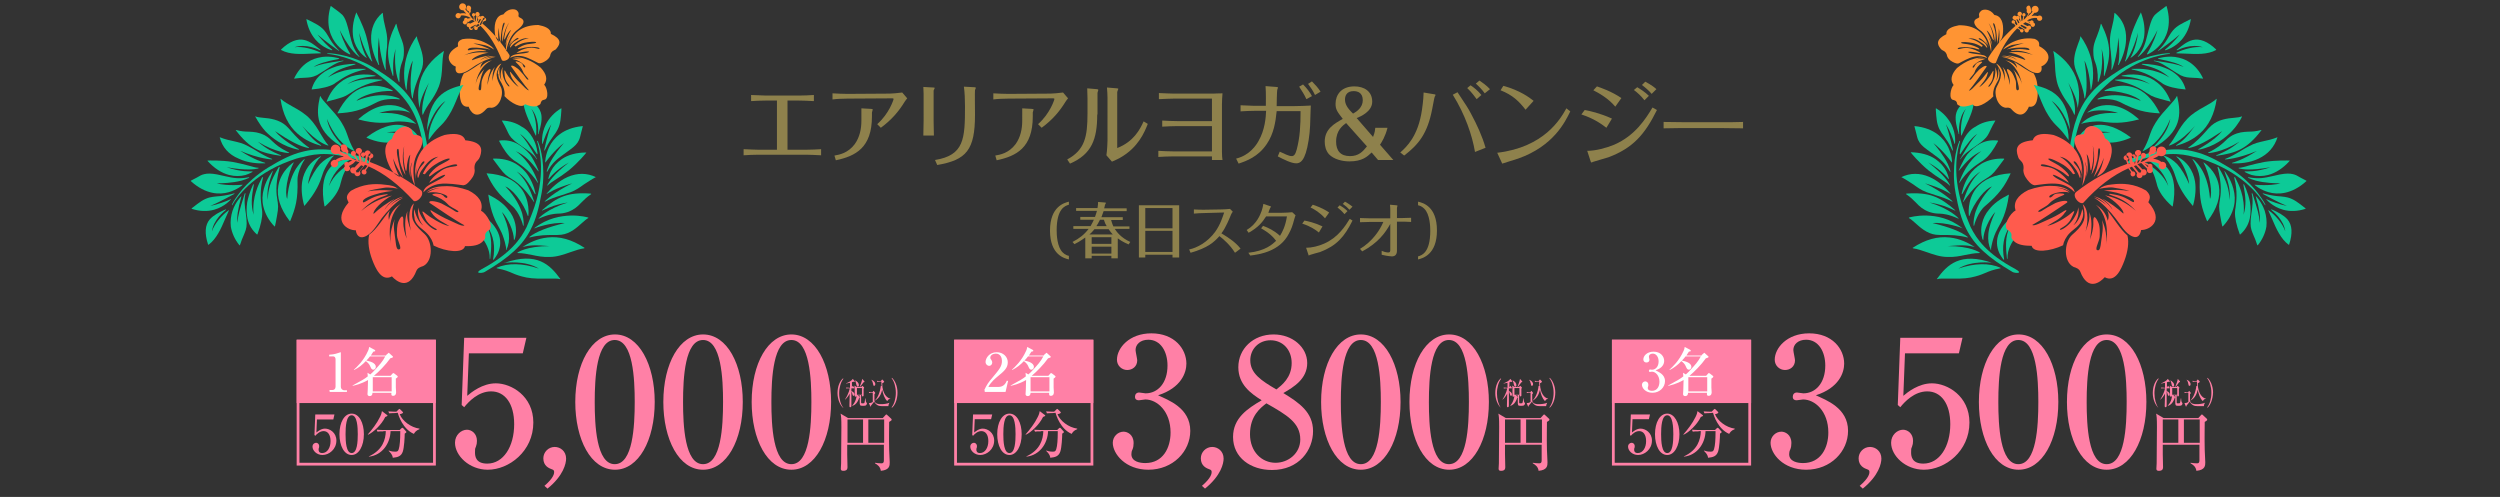 <?xml version="1.0" encoding="utf-8"?>
<!-- Generator: Adobe Illustrator 26.0.1, SVG Export Plug-In . SVG Version: 6.00 Build 0)  -->
<svg version="1.1" id="レイヤー_1" xmlns="http://www.w3.org/2000/svg" xmlns:xlink="http://www.w3.org/1999/xlink" x="0px"
	 y="0px" viewBox="0 0 900 178.9" style="enable-background:new 0 0 900 178.9;" xml:space="preserve">
<rect x="0" y="0" width="900" height="178.9" fill="#333333" stroke="none"/>
<style type="text/css">
	.st0{fill:none;stroke:#FF80A6;}
	.st1{fill-rule:evenodd;clip-rule:evenodd;fill:#FF80A6;stroke:#FF80A6;}
	.st2{fill:#FF80A6;}
	.st3{fill:#FFFFFF;}
	.st4{fill:#8E814C;}
	.st5{fill:#0DCA97;}
	.st6{fill-rule:evenodd;clip-rule:evenodd;fill:#FF9433;}
	.st7{fill-rule:evenodd;clip-rule:evenodd;fill:#FF5B4D;}
</style>
<rect x="107.3" y="122.8" class="st0" width="49.1" height="44.3"/>
<rect x="107.3" y="122.8" class="st1" width="49.1" height="21.8"/>
<g>
	<path class="st2" d="M114.1,151l-0.2,4.7c0.5-0.4,1.7-1.4,3.1-1.4c1.7,0,4.1,1.4,4.1,4.3c0,3.2-2.7,5.2-5,5.2c-2.1,0-3.6-1.6-3.6-3
		c0-0.9,0.7-1.4,1.3-1.4c0.5,0,1.1,0.4,1.1,1.2c0,0.3,0,0.4-0.1,0.7c-0.1,0.2-0.1,0.2-0.1,0.6c0,0.4,0.1,1.2,1.3,1.2
		c1.8,0,3-1.9,3-4.3c0-2.3-1-3.6-2.5-3.6c-1.4,0-2.5,1.1-3,1.7l-0.3-0.3l0.3-7.4h6.9L120,151H114.1z"/>
	<path class="st2" d="M131,156.3c0,4.2-1.8,7.5-4.4,7.5c-2.7,0-4.4-3.3-4.4-7.5c0-4.3,1.8-7.4,4.4-7.4
		C129.3,148.9,131,152.2,131,156.3z M124.4,156.3c0,2.6,0.2,6.8,2.2,6.8c2,0,2.2-4.1,2.2-6.8c0-2.5-0.2-6.8-2.2-6.8
		C124.6,149.5,124.4,153.7,124.4,156.3z"/>
	<path class="st2" d="M139.2,149.3c0.1,0.1,0.3,0.2,0.3,0.3c0,0.2-0.3,0.3-0.8,0.5c-1.4,2.9-4.4,5.6-6.2,6.4l-0.1-0.1
		c1.5-1.7,3.3-4,4.4-6.3c0.5-1,0.6-1.5,0.7-2.1L139.2,149.3z M138,155.3c-1.2,0-1.6,0-2.1,0.1l-0.3-0.7c1.2,0.1,2.5,0.1,2.8,0.1h5.5
		l0.6-0.6c0.2-0.2,0.3-0.2,0.4-0.2c0.1,0,0.2,0.1,0.3,0.2l0.9,1c0.1,0.1,0.2,0.2,0.2,0.3c0,0.2-0.2,0.4-0.6,0.6
		c0,1.3-0.2,5.1-0.7,6.5c-0.6,1.7-1.8,2-3.6,2.2c-0.1-1.1-0.8-1.8-1.5-2.5l0.1-0.1c1.1,0.4,1.8,0.4,2.3,0.4c0.8,0,1.2-0.1,1.5-2
		c0.3-1.7,0.3-4.7,0.3-5.4h-3.5c-0.1,4.4-3,8.7-7.8,9.2v-0.1c5-2.3,6-6.1,6.1-9.1H138V155.3z M142.2,148.7c-1.2,0-1.6,0.1-2.1,0.1
		l-0.3-0.7c1.1,0.1,2.4,0.1,2.9,0.1l0.8-0.8c0.1-0.1,0.2-0.2,0.3-0.2s0.2,0.1,0.3,0.2l0.8,0.8c0.1,0.1,0.2,0.2,0.2,0.3
		c0,0.2-0.4,0.5-1.2,0.6c0.9,2.4,4,4.8,7.1,5.2v0.2c-1.3,0.5-1.7,1.2-2,1.7c-4-1.7-5.6-6.7-5.8-7.6L142.2,148.7L142.2,148.7z"/>
</g>
<g>
	<path class="st3" d="M118.6,140.4h1.1c0.6,0,1.1-0.4,1.1-1.2v-9.9c0-0.5-0.3-1-0.8-1h-1.5v-0.6c2-0.1,3.2-0.6,3.5-0.7
		c0.1,0,0.6-0.2,0.6-0.2c0.1,0,0.1,0.1,0.1,0.2v12.3c0,0.6,0.5,1.2,1.3,1.2h0.9v0.6h-6.2L118.6,140.4L118.6,140.4z"/>
	<path class="st3" d="M139,127.8l0.7-0.6c0.1-0.1,0.2-0.2,0.2-0.2c0.1,0,0.2,0.1,0.3,0.2l1.1,1c0.1,0.1,0.2,0.2,0.2,0.3
		c0,0.2-0.6,0.4-1,0.5c-1.6,2.3-4.3,5-5.9,6.3h6l0.7-0.8c0.1-0.1,0.2-0.2,0.3-0.2s0.2,0.1,0.4,0.2l0.9,0.7c0.1,0.1,0.3,0.2,0.3,0.4
		s-0.4,0.5-0.7,0.7c0,2.3,0,2.6,0,3.2c0,0.3,0.1,1.4,0.1,1.7c0,0.2,0,1.3-1.1,1.3c-0.6,0-0.6-0.4-0.6-0.6v-0.5h-6.8
		c0,0.7-0.3,1.2-1,1.2c-0.5,0-0.8-0.3-0.8-0.7c0-0.3,0.1-1.5,0.1-1.7c0-1.3,0.1-2.9,0.1-3.4c-2.6,1.5-4.7,1.9-5.5,2.1l-0.1-0.1
		c4-2.2,4.2-2.3,5.5-3.3c0-0.2-0.1-1.1-0.1-1.3l1,0.6c0.4-0.3,1.2-1.1,1.9-1.9c1.3-1.4,2.6-2.8,3.5-4.6h-5.5
		c-0.3,0.4-0.6,0.8-1.3,1.5c0.4,0.1,1.4,0.3,2.2,0.7c0.5,0.3,1.2,0.7,1.2,1.6c0,0.6-0.5,1-0.9,1c-0.6,0-0.8-0.5-1.2-1.4
		c-0.2-0.5-0.8-1.2-1.5-1.7c-1.2,1.3-2.6,2.4-4.2,3.2l-0.1-0.1c1.1-1,3.5-3.2,5.1-6.8c0.3-0.6,0.3-1,0.4-1.4l1.9,1
		c0.1,0.1,0.3,0.2,0.3,0.4c0,0.2-0.2,0.2-0.7,0.3c-0.2,0.3-0.4,0.6-0.9,1.4h5.5V127.8z M134.2,135.8v5.1h6.8v-5.1H134.2z"/>
</g>
<rect x="344" y="122.8" class="st0" width="49.1" height="44.3"/>
<rect x="344" y="122.8" class="st1" width="49.1" height="21.8"/>
<g>
	<path class="st2" d="M350.9,151l-0.2,4.7c0.5-0.4,1.7-1.4,3.1-1.4c1.7,0,4.1,1.4,4.1,4.3c0,3.2-2.7,5.2-5,5.2c-2.1,0-3.6-1.6-3.6-3
		c0-0.9,0.7-1.4,1.3-1.4c0.5,0,1.1,0.4,1.1,1.2c0,0.3,0,0.4-0.1,0.7c-0.1,0.2-0.1,0.2-0.1,0.6c0,0.4,0.1,1.2,1.3,1.2
		c1.8,0,3-1.9,3-4.3c0-2.3-1-3.6-2.5-3.6c-1.4,0-2.5,1.1-3,1.7l-0.3-0.3l0.3-7.4h6.9l-0.4,1.7h-5.9V151z"/>
	<path class="st2" d="M367.8,156.3c0,4.2-1.8,7.5-4.4,7.5c-2.7,0-4.4-3.3-4.4-7.5c0-4.3,1.8-7.4,4.4-7.4
		C366.1,148.9,367.8,152.2,367.8,156.3z M361.2,156.3c0,2.6,0.2,6.8,2.2,6.8s2.2-4.1,2.2-6.8c0-2.5-0.2-6.8-2.2-6.8
		C361.4,149.5,361.2,153.7,361.2,156.3z"/>
	<path class="st2" d="M376,149.3c0.1,0.1,0.3,0.2,0.3,0.3c0,0.2-0.3,0.3-0.8,0.5c-1.4,2.9-4.4,5.6-6.2,6.4l-0.1-0.1
		c1.5-1.7,3.3-4,4.4-6.3c0.5-1,0.6-1.5,0.7-2.1L376,149.3z M374.7,155.3c-1.2,0-1.6,0-2.1,0.1l-0.3-0.7c1.2,0.1,2.5,0.1,2.8,0.1h5.5
		l0.6-0.6c0.2-0.2,0.3-0.2,0.4-0.2s0.2,0.1,0.3,0.2l0.9,1c0.1,0.1,0.2,0.2,0.2,0.3c0,0.2-0.2,0.4-0.6,0.6c0,1.3-0.2,5.1-0.7,6.5
		c-0.6,1.7-1.8,2-3.6,2.2c-0.1-1.1-0.8-1.8-1.5-2.5l0.1-0.1c1.1,0.4,1.8,0.4,2.3,0.4c0.8,0,1.2-0.1,1.5-2c0.3-1.7,0.3-4.7,0.3-5.4
		h-3.5c-0.1,4.4-3,8.7-7.8,9.2v-0.1c5-2.3,6-6.1,6.1-9.1h-0.9V155.3z M379,148.7c-1.2,0-1.6,0.1-2.1,0.1l-0.3-0.7
		c1.1,0.1,2.4,0.1,2.9,0.1l0.8-0.8c0.1-0.1,0.2-0.2,0.3-0.2c0.1,0,0.2,0.1,0.3,0.2l0.8,0.8c0.1,0.1,0.2,0.2,0.2,0.3
		c0,0.2-0.4,0.5-1.2,0.6c0.9,2.4,4,4.8,7.1,5.2v0.2c-1.3,0.5-1.7,1.2-2,1.7c-4-1.7-5.6-6.7-5.8-7.6L379,148.7L379,148.7z"/>
</g>
<g>
	<path class="st3" d="M354.3,140.5c1-2.1,1.4-2.7,3.1-4.7c2.4-2.9,3.3-3.9,3.3-5.9c0-0.9-0.4-2.6-2.2-2.6c-0.9,0-2,0.5-2,1.5
		c0,0.3,0.1,0.4,0.4,0.8c0.1,0.2,0.3,0.5,0.3,0.9c0,0.6-0.4,1.2-1.1,1.2s-1.3-0.6-1.3-1.4c0-1.3,1.3-3.5,4-3.5c2.4,0,4,1.7,4,3.6
		c0,2.1-1.3,3.2-3.5,5c-0.9,0.8-2.5,2-3.5,3.9h3.6c1.9,0,2.6-1.2,3.1-2.3l0.4,0.2l-0.9,3.9h-7.5v-0.6H354.3z"/>
	<path class="st3" d="M375.8,127.8l0.7-0.6c0.1-0.1,0.2-0.2,0.2-0.2c0.1,0,0.2,0.1,0.3,0.2l1.1,1c0.1,0.1,0.2,0.2,0.2,0.3
		c0,0.2-0.6,0.4-1,0.5c-1.6,2.3-4.3,5-5.9,6.3h6l0.7-0.8c0.1-0.1,0.2-0.2,0.3-0.2c0.1,0,0.2,0.1,0.4,0.2l0.9,0.7
		c0.1,0.1,0.3,0.2,0.3,0.4s-0.4,0.5-0.7,0.7c0,2.3,0,2.6,0,3.2c0,0.3,0.1,1.4,0.1,1.7c0,0.2,0,1.3-1.1,1.3c-0.6,0-0.6-0.4-0.6-0.6
		v-0.5H371c0,0.7-0.3,1.2-1,1.2c-0.5,0-0.8-0.3-0.8-0.7c0-0.3,0.1-1.5,0.1-1.7c0-1.3,0.1-2.9,0.1-3.4c-2.6,1.5-4.7,1.9-5.5,2.1
		l-0.1-0.1c4-2.2,4.2-2.3,5.5-3.3c0-0.2-0.1-1.1-0.1-1.3l1,0.6c0.4-0.3,1.2-1.1,1.9-1.9c1.3-1.4,2.6-2.8,3.5-4.6h-5.5
		c-0.3,0.4-0.6,0.8-1.3,1.5c0.4,0.1,1.4,0.3,2.2,0.7c0.5,0.3,1.2,0.7,1.2,1.6c0,0.6-0.5,1-0.9,1c-0.6,0-0.8-0.5-1.2-1.4
		c-0.2-0.5-0.8-1.2-1.5-1.7c-1.2,1.3-2.6,2.4-4.2,3.2l-0.1-0.1c1.1-1,3.5-3.2,5.1-6.8c0.3-0.6,0.3-1,0.4-1.4l1.9,1
		c0.1,0.1,0.3,0.2,0.3,0.4c0,0.2-0.2,0.2-0.7,0.3c-0.2,0.3-0.4,0.6-0.9,1.4h5.4V127.8z M371,135.8v5.1h6.8v-5.1H371z"/>
</g>
<rect x="580.8" y="122.8" class="st0" width="49.1" height="44.3"/>
<rect x="580.8" y="122.8" class="st1" width="49.1" height="21.8"/>
<g>
	<path class="st2" d="M587.7,151l-0.2,4.7c0.5-0.4,1.7-1.4,3.1-1.4c1.7,0,4.1,1.4,4.1,4.3c0,3.2-2.7,5.2-5,5.2c-2.1,0-3.6-1.6-3.6-3
		c0-0.9,0.7-1.4,1.3-1.4c0.5,0,1.1,0.4,1.1,1.2c0,0.3,0,0.4-0.1,0.7c-0.1,0.2-0.1,0.2-0.1,0.6c0,0.4,0.1,1.2,1.3,1.2
		c1.8,0,3-1.9,3-4.3c0-2.3-1-3.6-2.5-3.6c-1.4,0-2.5,1.1-3,1.7l-0.3-0.3l0.3-7.4h6.9l-0.4,1.7h-5.9V151z"/>
	<path class="st2" d="M604.6,156.3c0,4.2-1.8,7.5-4.4,7.5c-2.7,0-4.4-3.3-4.4-7.5c0-4.3,1.8-7.4,4.4-7.4
		C602.8,148.9,604.6,152.2,604.6,156.3z M598,156.3c0,2.6,0.2,6.8,2.2,6.8s2.2-4.1,2.2-6.8c0-2.5-0.2-6.8-2.2-6.8
		S598,153.7,598,156.3z"/>
	<path class="st2" d="M612.8,149.3c0.1,0.1,0.3,0.2,0.3,0.3c0,0.2-0.3,0.3-0.8,0.5c-1.4,2.9-4.4,5.6-6.2,6.4l-0.1-0.1
		c1.5-1.7,3.3-4,4.4-6.3c0.5-1,0.6-1.5,0.7-2.1L612.8,149.3z M611.5,155.3c-1.2,0-1.6,0-2.1,0.1l-0.3-0.7c1.2,0.1,2.5,0.1,2.8,0.1
		h5.5l0.6-0.6c0.2-0.2,0.3-0.2,0.4-0.2c0.1,0,0.2,0.1,0.3,0.2l0.9,1c0.1,0.1,0.2,0.2,0.2,0.3c0,0.2-0.2,0.4-0.6,0.6
		c0,1.3-0.2,5.1-0.7,6.5c-0.6,1.7-1.8,2-3.6,2.2c-0.1-1.1-0.8-1.8-1.5-2.5l0.1-0.1c1.1,0.4,1.8,0.4,2.3,0.4c0.8,0,1.2-0.1,1.5-2
		c0.3-1.7,0.3-4.7,0.3-5.4H614c-0.1,4.4-3,8.7-7.8,9.2v-0.1c5-2.3,6-6.1,6.1-9.1h-0.8V155.3z M615.7,148.7c-1.2,0-1.6,0.1-2.1,0.1
		l-0.3-0.7c1.1,0.1,2.4,0.1,2.9,0.1l0.8-0.8c0.1-0.1,0.2-0.2,0.3-0.2s0.2,0.1,0.3,0.2l0.8,0.8c0.1,0.1,0.2,0.2,0.2,0.3
		c0,0.2-0.4,0.5-1.2,0.6c0.9,2.4,4,4.8,7.1,5.2v0.2c-1.3,0.5-1.7,1.2-2,1.7c-4-1.7-5.6-6.7-5.8-7.6L615.7,148.7L615.7,148.7z"/>
</g>
<g>
	<path class="st3" d="M599.4,137.2c0,2.2-1.9,4.2-4.5,4.2c-2.5,0-3.8-1.7-3.8-2.9c0-0.7,0.6-1.2,1.2-1.2c0.4,0,1.1,0.3,1.1,1.2
		c0,0.2,0,0.5-0.1,0.7s-0.1,0.3-0.1,0.5c0,0.8,0.9,1,1.5,1c1.9,0,2.7-1.6,2.7-3.3c0-2.3-1.5-3.6-2.7-3.6c-0.1,0-0.6,0.1-0.7,0.1
		c-0.2,0-0.4-0.1-0.4-0.4c0-0.2,0.2-0.5,0.4-0.5c0.1,0,0.6,0.1,0.7,0.1c1.3,0,2.4-1.1,2.4-3c0-1.5-0.8-2.8-2.1-2.8
		c-0.9,0-1.4,0.5-1.4,1.1c0,0.2,0.2,1,0.2,1.1c0,0.7-0.5,1-1.1,1s-1.1-0.4-1.1-1.1c0-1.3,1.3-2.8,3.7-2.8c2.5,0,3.8,1.7,3.8,3.3
		c0,1-0.5,2.6-3.1,3.4C597,133.9,599.4,134.7,599.4,137.2z"/>
	<path class="st3" d="M612.6,127.8l0.7-0.6c0.1-0.1,0.2-0.2,0.2-0.2c0.1,0,0.2,0.1,0.3,0.2l1.1,1c0.1,0.1,0.2,0.2,0.2,0.3
		c0,0.2-0.6,0.4-1,0.5c-1.6,2.3-4.3,5-5.9,6.3h6l0.7-0.8c0.1-0.1,0.2-0.2,0.3-0.2s0.2,0.1,0.4,0.2l0.9,0.7c0.1,0.1,0.3,0.2,0.3,0.4
		s-0.4,0.5-0.7,0.7c0,2.3,0,2.6,0,3.2c0,0.3,0.1,1.4,0.1,1.7c0,0.2,0,1.3-1.1,1.3c-0.6,0-0.6-0.4-0.6-0.6v-0.5h-6.8
		c0,0.7-0.3,1.2-1,1.2c-0.5,0-0.8-0.3-0.8-0.7c0-0.3,0.1-1.5,0.1-1.7c0-1.3,0.1-2.9,0.1-3.4c-2.6,1.5-4.7,1.9-5.5,2.1l-0.1-0.1
		c4-2.2,4.2-2.3,5.5-3.3c0-0.2-0.1-1.1-0.1-1.3l1,0.6c0.4-0.3,1.2-1.1,1.9-1.9c1.3-1.4,2.6-2.8,3.5-4.6h-5.5
		c-0.3,0.4-0.6,0.8-1.3,1.5c0.4,0.1,1.4,0.3,2.2,0.7c0.5,0.3,1.2,0.7,1.2,1.6c0,0.6-0.5,1-0.9,1c-0.6,0-0.8-0.5-1.2-1.4
		c-0.2-0.5-0.8-1.2-1.5-1.7c-1.2,1.3-2.6,2.4-4.2,3.2l-0.1-0.1c1.1-1,3.5-3.2,5.1-6.8c0.3-0.6,0.3-1,0.4-1.4l1.9,1
		c0.1,0.1,0.3,0.2,0.3,0.4c0,0.2-0.2,0.2-0.7,0.3c-0.2,0.3-0.4,0.6-0.9,1.4h5.5V127.8z M607.8,135.8v5.1h6.8v-5.1H607.8z"/>
</g>
<g>
	<path class="st4" d="M279.9,36.2h-4.2c-1.4,0-4.1,0.1-5.3,0.2v-2.2c1.8,0.1,4.8,0.2,5.3,0.2h12c1.5,0,3.9-0.1,5.3-0.2v2.2
		c-1.8-0.1-4.3-0.2-5.4-0.2h-4.1v17.7h6.9c1.5,0,3.8-0.1,5.2-0.2v2.2c-1.5-0.1-4.9-0.2-5.2-0.2h-17.5c-1.4,0-3.9,0.1-5.2,0.2v-2.2
		c1.5,0.1,4.9,0.2,5.2,0.2h6.8V36.2H279.9z"/>
	<path class="st4" d="M305.1,35.5c-1.4,0-4.1,0.1-5.4,0.3v-2.2c1.4,0.1,4.1,0.2,5.4,0.2l15.2-0.1c0.6,0,3.3-0.2,4.5-0.4l1.8,2.1
		c-0.3,0.4-0.6,0.7-0.9,1.2c-2.2,3.6-4.8,6.6-8.6,9.4l-1.3-1.3c4.3-3.8,5.9-8.8,5.9-9.1c0-0.1-0.2-0.2-0.4-0.2L305.1,35.5z M310,39
		l3.6,0.2c0.2,0,0.6,0.1,0.6,0.2c0,0.2-0.3,0.9-0.3,1.1v1.4c0,11.3-5.9,14.3-13,15.8l-0.5-1.7c1.8-0.3,4.9-0.9,7.3-4.1
		c1.8-2.5,2.4-5.5,2.4-8.4V39H310z"/>
	<path class="st4" d="M332.5,33.8c0-0.2-0.1-1.9-0.1-2.5l3.5,0.2c0.2,0,0.6,0,0.6,0.2c0,0.1-0.4,0.8-0.4,0.9v10.9
		c0,0.8,0.1,4.4,0.1,5.3h-3.8c0-0.5,0.1-4.8,0.1-5.3L332.5,33.8L332.5,33.8z M336.6,57.6c10.5-1.7,10.8-7.6,10.8-19.3
		c0-2.1-0.1-5.1-0.4-7.1l3.8,0.2c0.2,0,0.5,0.1,0.5,0.2c0,0.1-0.2,0.7-0.3,0.8c-0.1,0.3,0,7.5,0,8.9c0,12.7-3.1,16.3-13.6,18.1
		L336.6,57.6z"/>
	<path class="st4" d="M363,35.5c-1.4,0-4.1,0.1-5.4,0.3v-2.2c1.4,0.1,4.1,0.2,5.4,0.2l15.2-0.1c0.6,0,3.3-0.2,4.5-0.4l1.8,2.1
		c-0.3,0.4-0.6,0.7-0.9,1.2c-2.2,3.6-4.8,6.6-8.6,9.4l-1.3-1.3c4.3-3.8,5.9-8.8,5.9-9.1c0-0.1-0.2-0.2-0.4-0.2L363,35.5z M367.9,39
		l3.6,0.2c0.2,0,0.6,0.1,0.6,0.2c0,0.2-0.3,0.9-0.3,1.1v1.4c0,11.3-5.9,14.3-13,15.8l-0.5-1.7c1.8-0.3,4.9-0.9,7.3-4.1
		c1.8-2.5,2.4-5.5,2.4-8.4V39H367.9z"/>
	<path class="st4" d="M395,41.2c0,8.8-1.9,14.3-9.8,17.7l-1-1.5c6.3-3.4,7.3-8.1,7.3-16.5v-5.4c0-0.9-0.1-2.8-0.1-3.7l3.5,0.3
		c0.2,0,0.5,0.1,0.5,0.3c0,0.1-0.3,0.8-0.3,1v7.8H395z M398.7,35.1c0-1.2-0.1-2.4-0.2-3.6l3.6,0.3c0.2,0,0.5,0.1,0.5,0.2
		s-0.4,0.9-0.4,1.1v20.2c5.9-2.3,8.2-6.7,9.5-9.6l1.5,0.9c-1.2,3.1-3.5,8.5-9.8,12.1c-0.4,0.3-2.6,1.3-3.1,1.5l-2-2.3
		c0.3-1.7,0.4-5.1,0.4-5.4V35.1z"/>
	<path class="st4" d="M436.2,35.5h-13.6c-0.6,0-3.7,0.1-5.4,0.2v-2.2c1.7,0.1,5.1,0.2,5.4,0.2h14.2c0.5,0,1.6-0.1,3.3-0.1
		c-0.1,0.8-0.2,3.3-0.2,4v17c0,1.6,0.1,2.2,0.2,3h-3.8v-1.3h-13.9c-1.4,0-4,0.1-5.4,0.2v-2.2c1.5,0.1,4,0.2,5.4,0.2h13.9v-9.1h-12.4
		c-1.5,0-4,0.1-5.5,0.2v-2.2c1.5,0.1,4,0.2,5.5,0.2h12.4v-8.1H436.2z"/>
	<path class="st4" d="M455.7,38.2c0-1.4,0.1-4.4-0.1-7.2l3.8,0.3c0.1,0,0.7,0.1,0.7,0.2c0,0.1-0.3,0.7-0.3,0.9
		c-0.1,0.3-0.2,4.9-0.2,5.8h6.4c1.2,0,4.6-0.1,5.9-0.2c0,0.5-0.1,1-0.1,2.2c-0.1,3.2-0.1,6.7-0.7,10.3c-1.2,7.7-3.1,8.3-4.5,8.3
		c-1.7,0-4.5-1.4-6.6-2.5l0.7-1.7c1.6,0.7,3.2,1.6,4.3,1.6c0.7,0,1.3-0.4,1.8-2.3c1.2-4.5,1.4-8.7,1.4-13.9h-8.6
		c-0.4,3.9-1,8.1-3.6,11.9c-3.1,4.6-7.4,6.1-10.1,7l-0.9-1.8c4.9-1.2,7.3-4.9,8.1-6.4c2.3-4,2.6-8.5,2.7-10.8h-4.2
		c-1.3,0-3.8,0.1-5,0.2v-2.2c1.8,0.1,4.6,0.2,5,0.2h4.1V38.2z M470.3,35.7c-0.7-1.6-1.7-3.1-2.6-4.5l1.4-0.8c1.4,1.4,2.6,3,3.2,4.2
		L470.3,35.7z M472.3,29.3c1.2,1.2,2.2,2.3,3.1,3.7l-2,1.2c-0.7-1.5-1.6-2.8-2.5-4L472.3,29.3z"/>
	<path class="st4" d="M494.3,49.3c0.7-1.8,0.7-2.4,0.8-3.3h4.4c-0.8,3.2-2.1,5.2-2.7,6.1l4.8,5.5h-5.5l-2.3-2.7
		c-1.6,1.5-3.4,3.2-8,3.2c-2.5,0-5.6-0.7-7.4-2.6c-1.1-1.3-1.5-2.9-1.5-4.5c0-4.6,3.5-6.5,6.5-8.2c-2-2.6-2.6-3.4-2.6-5.4
		c0-3.2,2-6.3,6.8-6.3c3.4,0,6.4,1.7,6.4,5.5c0,3.6-4.3,5.4-5.6,5.9L494.3,49.3z M484.6,44.3c-1.2,0.9-3.6,2.6-3.6,6.7
		c0,3.3,1.6,5.2,5,5.2c3.1,0,4.6-1.6,6.1-3.5L484.6,44.3z M490.6,36.1c0-2.7-1.8-3.3-3.3-3.3c-2.5,0-3.1,1.7-3.1,3
		c0,1.6,0.7,3,2.9,5.1C488.4,40.2,490.6,38.7,490.6,36.1z"/>
	<path class="st4" d="M504.1,54.9c2.3-2.1,6.4-5.8,7.8-15.3c0.5-3.4,0.6-5.5,0.6-6.3l3.6,0.6c0.3,0,0.7,0.1,0.7,0.3
		c0,0.1-0.3,0.6-0.3,0.6c-0.1,0.1-0.6,2.9-0.9,4.4c-1.7,8.9-4.9,12.8-10.1,16.8L504.1,54.9z M531,54.7c-1-5.9-3.5-13.4-8-20.6
		l1.7-0.9c3.3,5,3.7,5.5,4.9,7.8c2.1,3.9,4,8,5.2,12.2L531,54.7z M531.6,35.7c-0.6-0.8-1.8-2.5-3.4-4l1.2-1c1.2,0.8,2.6,1.9,3.9,3.5
		L531.6,35.7z M534.5,33.6c-0.9-1.3-2.1-2.5-3.2-3.5l1.3-1.1c0.9,0.6,2.5,1.7,3.8,3.1L534.5,33.6z"/>
	<path class="st4" d="M565.3,40.1c-1.8,3.7-6,12.5-18.8,17c-0.8,0.3-4.9,1.5-5.7,1.8L539,55c16.9-2,22.8-12.2,24.9-16L565.3,40.1z
		 M549.2,39.5c-2.4-3.1-4.7-5.3-9-7l1-1.6c5.9,1.6,9.4,4.2,10.9,5.4L549.2,39.5z"/>
	<path class="st4" d="M570.5,39.6c1.7,0.3,5.7,1.2,9.8,3.1l-2,3.3c-1.7-1.3-4.4-3.3-9-4.8L570.5,39.6z M571.4,54.3
		c3,0,6.8-1,9.7-2.2c7.6-3.3,11.4-9.4,13.8-13.4l1.6,0.9c-4.4,8.9-8.7,13.7-17.4,17c-0.9,0.3-5.5,1.6-5.7,1.7
		c-0.1,0.1-0.4,0.2-0.5,0.2s-0.3-0.4-0.3-0.5L571.4,54.3z M574.9,31.1c1.4,0.5,5.1,1.7,8.8,4.2l-2.2,3.1c-2.5-3-5.9-4.9-7.9-5.9
		L574.9,31.1z M589.4,31.4c1,0.6,2.8,1.7,4.2,3.1l-1.6,1.6c-1.2-1.6-2.7-2.9-3.8-3.7L589.4,31.4z M592.3,29.4c2.4,1.3,3.5,2.2,4,2.7
		l-1.7,1.7c-1-1.2-2.3-2.3-3.5-3.2L592.3,29.4z"/>
	<path class="st4" d="M598.9,43.9c2,0,5.9,0.1,8.1,0.1h12.4c2.5,0,5.7,0,8.1-0.1v2.3c-1,0-6.1-0.1-8.1-0.1H607c-0.4,0-3.9,0-8.1,0.1
		V43.9z"/>
</g>
<g>
	<g>
		<path class="st5" d="M794.9,58c13.2,4.9,19,13.2,20.4,15.7c0.1,0.1,0.1,0.1,0.1,0.2h0.1c0,0,0-0.1,0-0.2v-0.1
			c-0.5-1.1-1.9-3.2-3.8-5.5c-1.8-2.1-4.8-5-9.1-7.7c-4.9-3-8.6-4.8-12.2-5.7c-6.3-1.7-12.9-1.1-22.7,2.2c-0.5,0.2-1.7,1.1-1.7,1.6
			c0,0.1,0,0.2,0.2,0.3s0.7,0,1.5-0.3c11.1-4.1,17.4-3.3,22.1-2C791.6,56.8,793.3,57.4,794.9,58z"/>
		<path class="st5" d="M774.8,53.5C774.8,53.6,774.9,53.6,774.8,53.5C774.9,53.5,774.9,53.5,774.8,53.5c10.9-6,10.4-12.6,9-18.8
			c0,0,0-0.1-0.1-0.1l0,0c0,0-0.1,0-0.1,0.1c-0.3,0.7-1.4,2-2.7,3.4c-1.6,1.8-3.6,3.9-4.9,6.1c-1.3,2.1-1.7,3.4-2.2,4.8
			c-0.5,1.4-1,2.9-2.4,5.3v0.1l0,0c0,0,0,0,0.1,0c4-1.8,7.5-5.9,9.8-11.6c-1,5.8-6.5,10.5-6.6,10.5
			C774.8,53.4,774.8,53.5,774.8,53.5z"/>
		<path class="st5" d="M783.4,52.5C783.4,52.5,783.4,52.6,783.4,52.5C783.5,52.6,783.5,52.6,783.4,52.5c2.8-0.8,5.8-2,8.5-4.4
			c3.3-2.9,5.3-7,6.1-12.4v-0.1l0,0h-0.1c-1.2,1.1-2.7,1.9-4.3,2.8c-2.2,1.2-4.4,2.5-6.2,4.4c-1.7,1.8-2.7,3.5-3.7,5.2
			c-0.9,1.5-1.7,2.9-2.9,4.3v0.1c0,0,0,0,0.1,0l0,0c0,0,3.8-0.8,9.3-7.1c-3.3,4.5-4.5,5.5-6.8,7C783.4,52.4,783.4,52.5,783.4,52.5z"
			/>
		<path class="st5" d="M791.4,53.7C791.4,53.7,791.3,53.8,791.4,53.7c0,0.1,0,0.2,0.1,0.2l0,0c5.7-1.1,9.7-4.3,12-6.7
			c2.5-2.7,3.6-5.1,3.6-5.2v-0.1l0,0c0,0,0,0-0.1,0c-0.6,0.3-1.6,0.4-2.7,0.5c-2.4,0.2-5.7,0.6-8.2,2.8c-0.6,0.5-1.3,1.3-2,2.1
			c-1.5,1.7-3.5,3.9-6.3,5.8c0,0-0.1,0.1,0,0.1c0,0,0,0.1,0.1,0.1l0,0c3-0.5,6.9-2.6,12.1-6.1C797.1,50.7,791.4,53.7,791.4,53.7z"/>
		<path class="st5" d="M800.8,51c-1.1,1-2.3,2.2-5.8,3.9l-0.1,0.1c0,0,0,0.1,0.1,0.1l0,0c0,0,4.5,0,11.2-4.1
			c-3.4,2.8-5.3,3.6-7.6,4.6c-0.2,0.1-0.4,0.2-0.7,0.3l-0.1,0.1c0,0,0,0.1,0.1,0.1l0,0c7.2-1,11.1-2.5,16.2-9.2v-0.1c0,0,0,0-0.1,0
			l0,0c-1.8,0.5-3.2,0.6-4.6,0.6c-1.9,0.1-3.5,0.2-5.7,1.3C802.3,49.5,801.6,50.2,800.8,51z"/>
		<path class="st5" d="M819.9,49.4L819.9,49.4c-2,0.8-3.5,1.1-4.9,1.4c-1.7,0.4-3.3,0.7-5.3,1.8c-1,0.5-2,1.1-3,1.7
			c-1.8,1.1-3.7,2.2-5.6,2.9l-0.1,0.1c0,0,0,0.1,0.1,0.1l0,0c0,0,4.6-0.2,11.4-3.1c-5.3,3.4-8.3,4.1-8.9,4.3l-0.1,0.1
			c0,0,0,0.1,0.1,0.1l0,0c2.5,0.1,6.2-0.1,9.5-1.7C816.5,55.5,818.8,52.9,819.9,49.4C820,49.5,820,49.4,819.9,49.4L819.9,49.4z"/>
		<path class="st5" d="M824.2,57.8L824.2,57.8c-0.1,0-4.6-0.2-9,0.5c-2.2,0.4-4.1,0.9-5.6,1.3c-1.5,0.4-2.6,0.8-3.6,0.8
			c0,0-0.1,0-0.1,0.1s0,0.1,0.1,0.1c0,0,0.1,0,0.3,0.1c0.8,0.2,4,0.8,11.1-0.5c-5,1.8-9.2,1.5-9.2,1.5s-0.1,0-0.1,0.1v0.1
			c0,0,1,0.6,2.5,1.1c1.9,0.5,3.9,0.5,5.9,0c2.7-0.7,5.4-2.4,7.8-5.1C824.3,57.9,824.3,57.9,824.2,57.8L824.2,57.8z"/>
		<path class="st5" d="M811.6,66.5L811.6,66.5c0,0.1,2,1.8,5.1,2.7c3.2,0.9,8.2,0.9,13.6-4v-0.1c0,0,0-0.1-0.1-0.1
			c-0.8-0.4-1.5-0.8-2.1-1.1c-1-0.6-1.7-1-2.6-1.2c-1.2-0.3-2.5-0.3-4.7,0.1c-1,0.2-1.9,0.4-2.7,0.6c-3.1,0.7-5,1.1-8.7,0.4
			c-0.1,0-0.1,0-0.1,0.1V64c0.8,0.4,1.7,0.7,2.7,1c3.3,0.9,7.3,1,9,1C819.7,66.4,816.4,66.9,811.6,66.5
			C811.7,66.4,811.7,66.4,811.6,66.5z"/>
		<path class="st5" d="M829.6,74.7c-2.3-1.8-3.8-3-6-3.6c-0.8-0.2-1.6-0.3-2.6-0.4c-1.8-0.1-3.6-0.4-5.2-0.8
			c-0.3-0.1-0.5-0.1-0.7-0.2H815c-0.1,0-0.2-0.1-0.3-0.1l0,0c0,0-0.1,0-0.1,0.1v0.1c0.1,0,5.7,3.2,8.7,4.3c-0.7-0.1-1.4-0.3-2.2-0.5
			c-2.8-0.8-5.1-1.8-5.1-1.9l0,0h-0.1v0.1c0,0,2.1,2.6,6,3.7c2.5,0.7,5.2,0.6,8-0.3c0,0,0.1,0,0.1-0.1V75L829.6,74.7z"/>
		<path class="st5" d="M823.5,79c-1.4-1.6-3.7-2.7-5-3.3c-0.3-0.1-0.6-0.3-0.7-0.3h-0.1l0,0h-0.1v0.1c0,0,0,0,0.1,0.1l0,0
			c0.5,0.4,4.5,3.5,5,7.7c-0.9-2.8-3.6-5.9-6-7.6l0,0h-0.1v0.1c0.4,1,0.9,1.9,1.3,2.9c1.6,3.8,3.2,7.3,6,9.4l0,0c0,0,0,0,0.1,0
			c0,0,0.1,0,0.1-0.1C825.4,84,825.2,81,823.5,79z"/>
		<path class="st5" d="M815.3,75.9c-1.1-3.2-3.1-5.2-3.1-5.2l0,0h-0.1c0,0-0.1,0.1,0,0.1c1.3,4.5,1.7,7.4,1.4,9.4
			c-0.2-2.9-0.7-4.4-2.6-10.5c0,0,0-0.1-0.1-0.1c0,0,0,0-0.1,0s-0.1,0.1-0.1,0.1c0.6,2,0.3,4.7-0.1,7.2c-0.2,1.3-0.3,2.6-0.3,3.6
			c0,1.8,0.5,2.8,1.1,4.3c0.4,0.8,0.8,1.9,1.3,3.4c0,0,0,0.1,0.1,0.1l0,0h0.1c1.7-2.1,2.7-4.4,3.1-6.7
			C816.1,79.7,815.9,77.8,815.3,75.9z"/>
		<path class="st5" d="M807.8,66.3C807.7,66.3,807.7,66.3,807.8,66.3C807.7,66.2,807.7,66.2,807.8,66.3l-0.2,0.1
			c0.9,4.7,1.1,7.4,0.1,10.9c0.6-6.5-1.8-11-3.1-13.5c0,0,0,0-0.1,0c0,0,0,0-0.1,0l-0.1,0.1c1.3,4.9,0.8,8.5,0.5,10.8
			c-0.1,0.6-0.2,1.1-0.2,1.6c-0.1,2,0.5,4.8,1.7,8c0,0,0,0.1,0.1,0.1l0,0h0.1c1.7-1.5,2.9-3.4,3.4-5.7c0.4-1.8,0.4-3.8,0.1-5.9
			C809.3,69.2,807.8,66.3,807.8,66.3z"/>
		<path class="st5" d="M804,67.9c-1-3.7-3.1-6.2-3.1-6.3l0,0h-0.1c0,0-0.1,0.1,0,0.1c1.6,4.5,2.2,7,1.8,10.3
			c-0.1-3.7-0.8-6.6-4-11.9c0,0,0,0-0.1,0c0,0,0,0-0.1,0l-0.1,0.1c1.7,6.4,1.2,9.8,0.8,12.1c0,0.2-0.1,0.4-0.1,0.6
			c-0.3,2,0,3.3,0.7,7.1c0.1,0.4,0.2,0.9,0.3,1.4c0,0,0,0.1,0.1,0.1l0,0h0.1c2.1-2.2,3.4-4.6,4-7.2C804.7,72.2,804.6,70.1,804,67.9z
			"/>
		<path class="st5" d="M793.2,58.4L793.2,58.4C793.1,58.4,793.1,58.4,793.2,58.4L793.2,58.4c1.1,2.1,2,4.8,2.5,7.7
			c0.4,2.4,0.4,4.5-0.1,5.5c-0.4-5.5-2-9.1-3.3-11.1c-1.5-2.3-2.8-3.2-2.9-3.2l0,0h-0.1v0.1c0.2,0.2,2.7,4.2,2.6,7.5
			c-0.2,6.8,0.7,10,2.6,14.6c0,0,0,0,0.1,0.1l0,0h0.1c3.4-4.4,4.8-8.7,4.1-12.7C797.9,61.4,793.3,58.4,793.2,58.4z"/>
		<path class="st5" d="M788,59.9c-1.9-2.6-4.4-3.6-4.4-3.6l0,0h-0.1v0.1c2.3,2,4.3,6.8,4.6,9.9c-1.3-3-2.7-5.4-4.3-7.2
			c-1.5-1.5-3.1-2.6-4.9-3.1l0,0l0,0l0,0c-0.1,0-0.1,0-0.1,0.1c0,0,0,0.1,0.1,0.1l0,0c0.5,0.2,3.1,3.8,3.9,6.3
			c0.1,0.2,0.1,0.4,0.2,0.6c0.8,2.5,2,5.9,6.4,11l0,0l0,0c0,0,0.1,0,0.1-0.1c0.9-3.2,1.1-6.2,0.7-8.7
			C789.9,63.3,789.1,61.5,788,59.9z"/>
		<path class="st5" d="M775.6,57.6c-1.4-0.4-2.5-0.3-2.5-0.3s-0.1,0-0.1,0.1v0.1c4.1,2.4,6.5,5.6,7.6,9.5c-1.8-4.1-4.7-6.2-8.1-8.6
			l0,0h-0.1v0.1c2.5,2.2,3.4,5.3,3.9,7.2c0,0.1,0.1,0.2,0.1,0.3v0.1c0.6,2.7,2.6,5.6,5.6,8.2l0,0c0,0,0,0,0.1,0c0,0,0.1,0,0.1-0.1
			C784.5,61.9,779.1,58.5,775.6,57.6z"/>
	</g>
	<g>
		<path class="st5" d="M707.4,76.7c-5.1-13.2-2.7-23-1.8-25.7c0-0.2,0-0.2,0-0.2l-0.1-0.1c-0.1,0-0.1,0-0.2,0.2V51
			c-0.5,1.1-1.2,3.5-1.6,6.5c-0.3,2.7-0.6,7,0.3,11.9c1,5.6,2.1,9.6,3.8,12.9c2.9,5.9,7.8,10.4,16.7,15.6c0.4,0.3,2,0.5,2.3,0.2
			c0.1-0.1,0.1-0.2,0-0.3c-0.1-0.2-0.5-0.5-1.2-0.9c-10.4-5.6-14-10.8-16.2-15.2C708.7,80,708,78.3,707.4,76.7z"/>
		<path class="st5" d="M717.4,94.7C717.4,94.7,717.4,94.6,717.4,94.7C717.4,94.6,717.4,94.6,717.4,94.7c-11.7-4.1-16.4,0.6-20.1,5.7
			v0.1l0,0h0.1c0.7-0.3,2.4-0.2,4.3-0.2c2.4,0,5.3,0.1,7.8-0.4c2.4-0.5,3.7-1,5.1-1.6c1.4-0.6,2.8-1.2,5.5-1.7c0,0,0.1,0,0.1-0.1
			c0,0,0,0,0-0.1l0,0c-4-1.8-9.4-1.7-15.2,0.3c5-3.1,12.1-2.1,12.2-2.1C717.3,94.8,717.4,94.7,717.4,94.7z"/>
		<path class="st5" d="M710.9,88.9C711,88.9,710.9,88.9,710.9,88.9C710.9,88.8,710.9,88.8,710.9,88.9c-2.4-1.5-5.3-3-9-3.4
			c-4.4-0.5-8.7,0.7-13.3,3.7c0,0-0.1,0.1,0,0.1l0,0c0,0,0,0,0.1,0.1c1.6,0.2,3.2,0.8,5,1.4c2.3,0.8,4.8,1.7,7.4,1.7
			c2.5,0.1,4.4-0.3,6.3-0.7c1.7-0.3,3.3-0.7,5.2-0.7c0,0,0.1,0,0.1-0.1c0,0,0,0,0-0.1l0,0c0,0-3.2-2.3-11.5-2.3
			C706.7,88.1,708.3,88.3,710.9,88.9C710.9,89,710.9,89,710.9,88.9z"/>
		<path class="st5" d="M706.5,82.2L706.5,82.2L706.5,82.2L706.5,82.2c-4.5-3.7-9.5-4.5-12.9-4.6c-3.7-0.1-6.3,0.7-6.3,0.7
			s-0.1,0-0.1,0.1c0,0,0,0,0,0.1l0,0c0.6,0.3,1.3,0.9,2.2,1.7c1.8,1.6,4.2,3.9,7.5,4.3c0.8,0.1,1.8,0.1,2.9,0.1c2.3,0,5.2,0,8.5,0.9
			c0,0,0.1,0,0.1-0.1v-0.1l0,0c-2.4-1.9-6.5-3.5-12.7-5C700.5,79.9,706.5,82.1,706.5,82.2z"/>
		<path class="st5" d="M698.2,76.9c1.5,0.1,3.2,0.2,6.8,1.8h0.1v-0.1l0,0c0,0-3-3.4-10.5-5.7c4.3,0.7,6.3,1.6,8.5,2.6
			c0.2,0.1,0.4,0.2,0.7,0.3h0.1v-0.1l0,0c-5.5-4.8-9.2-6.6-17.6-6c0,0-0.1,0-0.1,0.1c0,0,0,0,0,0.1l0,0c1.5,1,2.5,2,3.5,3
			c1.3,1.4,2.5,2.5,4.8,3.4C696.1,76.8,697.1,76.9,698.2,76.9z"/>
		<path class="st5" d="M684.4,63.7L684.4,63.7c1.9,1,3.1,1.9,4.4,2.7c1.4,1,2.7,2,4.8,2.8c1.1,0.4,2.2,0.7,3.3,1.1
			c2,0.6,4.1,1.3,5.9,2.3h0.1v-0.1l0,0c0,0-3.2-3.3-9.9-6.5c6,1.7,8.6,3.5,9.1,3.8h0.1v-0.1l0,0c-1.6-1.9-4.2-4.5-7.6-6
			c-3.5-1.5-6.9-1.5-10.2,0.1C684.4,63.6,684.4,63.6,684.4,63.7L684.4,63.7z"/>
		<path class="st5" d="M687.9,54.9L687.9,54.9c0,0.1,2.9,3.6,6.3,6.4c1.8,1.4,3.4,2.5,4.7,3.3s2.3,1.5,3,2.2h0.1c0,0,0.1-0.1,0-0.1
			c0,0,0-0.1-0.1-0.2c-0.4-0.8-2-3.6-7.7-8c4.7,2.6,7.2,5.8,7.2,5.9c0,0,0.1,0.1,0.1,0l0.1-0.1c0,0-0.2-1.1-0.9-2.6
			c-0.9-1.8-2.2-3.2-3.9-4.4c-2.3-1.6-5.4-2.4-9-2.5C687.9,54.7,687.9,54.8,687.9,54.9C687.8,54.8,687.8,54.9,687.9,54.9z"/>
		<path class="st5" d="M702.7,58.5L702.7,58.5c0.1-0.1,0-2.7-1.4-5.6c-1.5-3-4.8-6.8-12-7.5h-0.1v0.1c0.2,0.9,0.4,1.6,0.6,2.3
			c0.3,1.1,0.4,1.9,0.8,2.7c0.5,1.1,1.4,2.1,3.2,3.4c0.8,0.6,1.6,1.2,2.2,1.6c2.6,1.9,4.1,3,6,6.3c0,0,0.1,0.1,0.1,0l0.1-0.1
			c-0.2-0.8-0.6-1.7-1-2.7c-1.5-3.1-4.1-6.2-5.2-7.5c1.2,0.9,3.7,3,6.5,6.8C702.6,58.5,702.6,58.5,702.7,58.5z"/>
		<path class="st5" d="M696.9,39.6c0.2,2.9,0.3,4.9,1.3,6.9c0.4,0.7,0.8,1.5,1.4,2.2c1.1,1.5,2.1,3,2.8,4.5c0.1,0.3,0.2,0.5,0.3,0.6
			l0.1,0.1c0,0.1,0.1,0.2,0.1,0.3l0,0c0,0,0.1,0.1,0.1,0l0.1-0.1c0-0.1-1.4-6.4-2.6-9.4c0.4,0.6,0.7,1.2,1.1,1.9c1.3,2.6,2,5,2,5.1
			l0,0l0.1,0.1c0,0,0.1,0,0.1-0.1c0,0,0.5-3.3-1.3-6.9c-1.2-2.3-3-4.3-5.5-5.8h-0.1v0.1L696.9,39.6z"/>
		<path class="st5" d="M704.1,41.4c-0.3,2.1,0.4,4.6,0.8,5.9c0.1,0.3,0.2,0.6,0.2,0.8c0,0.1,0,0.1,0,0.1l0,0l0.1,0.1
			c0.1,0,0.1,0,0.1-0.1v-0.1l0,0c-0.1-0.6-0.4-5.7,2.4-8.9c-1.5,2.5-2,6.7-1.7,9.5l0,0c0,0,0,0,0.1,0.1c0,0,0.1,0,0.1-0.1
			c0.4-1,0.9-1.9,1.3-2.9c1.7-3.7,3.4-7.2,3.1-10.8l0,0l0,0h-0.1C706.6,36.6,704.5,38.8,704.1,41.4z"/>
		<path class="st5" d="M707.3,49.5c-1.7,2.9-1.8,5.8-1.8,5.8s0,0,0,0.1c0,0,0,0,0.1,0.1h0.1c2.6-4,4.4-6.2,6.1-7.3
			c-2,2.1-2.8,3.4-6.1,9v0.1l0,0h0.1c1.1-1.8,3.4-3.3,5.4-4.7c1.1-0.8,2.2-1.5,2.9-2.2c1.4-1.2,1.8-2.2,2.5-3.7
			c0.4-0.8,0.9-1.9,1.7-3.2v-0.1l0,0h-0.1c-2.7,0.1-5.1,0.9-7,2.2C709.6,46.4,708.3,47.8,707.3,49.5z"/>
		<path class="st5" d="M705.1,61.6L705.1,61.6C705.1,61.7,705.1,61.7,705.1,61.6L705.1,61.6c3-3.7,4.9-5.6,8.2-7.2
			c-5.2,3.9-7,8.6-8,11.3v0.1l0,0h0.1c2.8-4.3,5.8-6.2,7.7-7.5c0.5-0.3,1-0.6,1.3-0.9c1.6-1.2,3.3-3.5,4.9-6.6v-0.1l0,0
			c0,0,0,0-0.1-0.1c-2.3-0.3-4.5,0.1-6.5,1.2c-1.6,0.9-3.1,2.2-4.5,3.8C706.2,58.5,705.1,61.5,705.1,61.6z"/>
		<path class="st5" d="M708.8,63.3c-2.1,3.2-2.6,6.5-2.6,6.5s0,0,0,0.1c0,0,0,0,0.1,0h0.1c2.3-4.2,3.7-6.3,6.6-8.2
			c-2.7,2.5-4.4,5-6.3,10.9v0.1l0,0h0.1c3.7-5.5,6.5-7.4,8.5-8.6c0.2-0.1,0.3-0.2,0.5-0.3c1.7-1.1,2.5-2.2,4.8-5.3
			c0.3-0.4,0.6-0.8,0.9-1.2v-0.1l0,0c0,0,0-0.1-0.1-0.1c-3-0.1-5.7,0.5-8,1.8C711.6,60,710,61.4,708.8,63.3z"/>
		<path class="st5" d="M708.8,77.7L708.8,77.7C708.8,77.7,708.9,77.8,708.8,77.7c0.1,0.1,0.2,0.1,0.2,0c0.7-2.2,2.1-4.7,3.9-7
			c1.5-1.9,3.1-3.2,4.2-3.6c-3.8,3.9-5.4,7.5-6.1,9.8c-0.7,2.6-0.5,4.2-0.5,4.3l0,0l0.1,0.1c0,0,0.1,0,0.1-0.1c0-0.3,1.3-4.8,3.9-7
			c5.2-4.4,7.1-7.2,9.2-11.7v-0.1l0,0h-0.1c-5.6,0.4-9.7,2.2-12.2,5.3C708,72.1,708.8,77.6,708.8,77.7z"/>
		<path class="st5" d="M713.5,80.6c-0.7,3.2,0.2,5.7,0.3,5.7l0,0l0.1,0.1l0.1-0.1c0-3.1,2.2-7.8,4.3-10c-1.4,2.9-2.3,5.6-2.5,8
			c-0.2,2.1,0.1,4,0.9,5.7l0,0l0,0l0,0h0.1c0,0,0.1-0.1,0-0.1l0,0c-0.2-0.5,0.8-4.8,2.1-7.1c0.1-0.2,0.2-0.4,0.3-0.6
			c1.3-2.3,3.1-5.4,4-12c0,0,0,0,0-0.1l0,0h-0.1c-3,1.5-5.4,3.2-7,5.3C714.8,76.9,713.9,78.7,713.5,80.6z"/>
		<path class="st5" d="M719.9,91.4c0.7,1.3,1.4,2.1,1.4,2.1h0.1l0.1-0.1c-0.9-4.6-0.2-8.6,2.1-12c-1.9,4.1-1.5,7.6-1.1,11.7l0,0
			l0.1,0.1c0.1,0,0.1,0,0.1-0.1c-0.1-3.4,1.7-6,2.8-7.6c0.1-0.1,0.1-0.2,0.2-0.3c0,0,0,0,0.1-0.1c1.6-2.2,2.4-5.7,2.4-9.6l0,0l0,0
			h-0.1C717.3,81.9,718.3,88.2,719.9,91.4z"/>
	</g>
	<path class="st6" d="M725.9,9.1l-0.6-0.8c0.1-0.2,0.2-0.4,0.1-0.6c-0.1-0.3-0.5-0.5-0.8-0.4s-0.5,0.5-0.4,0.8
		c0.1,0.3,0.5,0.5,0.8,0.4l0,0l0.6,0.8c-3.6,3.1-6.9,6.8-9.8,11.4c-0.2,0.4-0.2,0.9,0.4,1.4c0.5,0.5,1.7,1,2.3,0.5l0,0
		c2.1-5.4,4.6-9.3,7.7-12.4l1,0.6c0,0.1-0.1,0.2,0,0.3c0,0.3,0.4,0.6,0.7,0.6s0.6-0.4,0.6-0.7s-0.4-0.6-0.7-0.5
		c-0.1,0-0.2,0-0.3,0.1l-1-0.6c0.2-0.2,0.3-0.3,0.5-0.5l1.8,1.1c0,0.1-0.1,0.2,0,0.4c0.1,0.4,0.4,0.7,0.9,0.7c0.4,0,0.7-0.4,0.7-0.9
		v-0.1c0.4,0,0.8-0.3,0.8-0.7s-0.3-0.8-0.7-0.8c-0.2,0-0.4,0.1-0.6,0.2l-1.6-0.8c0.3-0.2,0.5-0.4,0.8-0.6l1.9,0.8c0,0.1,0,0.1,0,0.2
		c0.1,0.4,0.4,0.7,0.9,0.7c0.4-0.1,0.7-0.4,0.7-0.9c0-0.3-0.2-0.5-0.5-0.6c0-0.1,0-0.2,0-0.3c0-0.3-0.4-0.6-0.7-0.6
		c-0.2,0-0.4,0.1-0.5,0.3l-1.2-0.2c1.1-0.7,2.4-1.1,3.6-0.9c0,0.1,0,0.1,0,0.2c0.1,0.5,0.5,0.9,1.1,0.8c0.5-0.1,0.9-0.5,0.8-1.1
		c-0.1-0.5-0.5-0.9-1.1-0.8c-0.2,0-0.3,0.1-0.5,0.2c-0.7-0.2-1.5-0.2-2.3,0c0.4-0.4,0.8-0.8,1.1-1.2c0.1,0,0.3,0,0.4,0
		c0.7-0.1,1.2-0.7,1.1-1.4c-0.1-0.7-0.7-1.2-1.4-1.1c-0.7,0.1-1.2,0.7-1.1,1.4c0,0.3,0.1,0.5,0.3,0.7c-0.5,0.7-1.1,1.2-1.8,1.8
		c0.2-0.3,0.4-0.7,0.6-1.1c0.5-0.1,0.8-0.6,0.8-1.1c0-0.2-0.1-0.4-0.2-0.5l0,0l0,0l0,0V3.2l0,0l0,0l0,0l0,0l0,0V3.1l0,0l0,0l0,0l0,0
		l0,0l0,0l0,0l0,0l0,0l0,0l0,0l0,0l0,0l0,0l0,0l0,0l0,0l0,0l0,0l0,0l0,0l0,0l0,0l0,0l0,0l0,0l0,0l0,0l0,0l0,0l0,0l0,0l0,0l0,0l0,0
		l0,0l0,0l0,0l0,0l0,0l0,0l0,0l0,0l0,0l0,0l0,0l0,0l0,0l0,0l0,0l0,0l0,0l0,0l0,0l0,0l0,0l0,0l0,0l0,0l0,0l0,0l0,0l0,0l0,0l0,0l0,0
		l0,0l0,0l0,0l0,0l0,0C730.8,2,730.6,2,730.3,2c-0.5,0.1-0.9,0.5-0.8,1.1c0,0.2,0.1,0.3,0.2,0.5c-0.1,0.2-0.1,0.3-0.1,0.5
		c0,0.4,0.3,0.6,0.6,0.8c-0.3,0.8-0.8,1.5-1.5,2.1c-0.1,0-0.1,0.1-0.1,0.1l-0.1,0.1l0.2-1.3c0.3-0.1,0.5-0.3,0.5-0.6
		c0-0.3-0.3-0.6-0.6-0.6S728,5,728,5.3c0,0.3,0.1,0.5,0.4,0.6L728,7.5c-0.1,0-0.1,0.1-0.2,0.1l-0.3-1.9c0.3-0.2,0.4-0.5,0.4-0.8
		c-0.1-0.4-0.4-0.7-0.9-0.7c-0.4,0.1-0.7,0.4-0.7,0.9c0,0.4,0.3,0.6,0.7,0.7l0.4,2.1l0,0l-0.6-1c0.2-0.1,0.3-0.3,0.2-0.6
		c0-0.4-0.4-0.6-0.7-0.6c-0.2,0-0.3,0.1-0.4,0.2c-0.2-0.2-0.4-0.3-0.7-0.3c-0.4,0.1-0.7,0.5-0.7,0.9c0.1,0.4,0.5,0.7,0.9,0.7h0.1
		l0.8,1.5C726.2,8.9,726,9,725.9,9.1 M731.4,3C731.4,3,731.4,2.9,731.4,3L731.4,3z M731.4,2.9L731.4,2.9L731.4,2.9z M730.9,8.2
		l-1.2-0.5l1.1,0.2c0,0,0,0,0,0.1C730.8,8.1,730.8,8.2,730.9,8.2 M729.6,10.2C729.6,10.2,729.5,10.2,729.6,10.2
		c-0.2,0-0.4,0.1-0.5,0.2l-1.8-1.1c0.1-0.1,0.3-0.3,0.4-0.4l1.8,0.9v0.1C729.6,10,729.6,10.1,729.6,10.2 M726.4,7l0.6,1.1
		c-0.1,0.1-0.2,0.2-0.4,0.3L725.9,7l0.1-0.1C726.1,7,726.3,7.1,726.4,7 M719.8,26.2c0,0.2,0,0.4,0,0.6c0,1.9-1,2.8-1.7,4.4
		c-0.5,1.2-0.7,2.6-0.5,3.5c-2.5,2.6-6.4,4.6-7.4,2.9c-1.8,0.7-3.5,1-4.7,0.5c-1.4-0.6-0.7-0.8-1.2-1.5c-0.2-0.3-0.6-0.5-1-0.6
		c-1.9-0.1-1.1-4.3,0-5.4c-1.3-1.7-0.9-3.8,1.2-6.1c1.7-1.4,3.3-2.3,4.8-2.9c1.7-0.6,4-1.3,5.6-0.4c-1-0.3-2.5-0.3-3.7,0.2
		c0.9-0.2,2.3-0.3,3.4,0c-0.9,0.1-2.1,0.5-3,1.2c-0.7,0.5-1.9,1.5-1.3,1.8c0.1,0,0.5-0.3,0.7-0.9c0.1-0.2,0.5-0.6,0.7-0.8
		c0.4-0.2,1-0.5,1.5-0.5c0.3,0,0.6,0,0.2,0.4c-1.1,1-2.1,2-2.5,3.3c-0.3,0.9-1.5,1.9-1.8,2.5c-0.4,0.7,0.3,0.4,0.6,0
		c0.7-0.9,1.5-2,2.4-2.9c0.5-0.7,3-2.5,3.1-1.5c-1.7,2.4-5,7.1-6.4,8.6c0.6,0.2,1.8-1.3,3.1-2.6c1.2-1.1,2.3-2.4,3.2-3.6
		c0.7-1,0.6-0.1,0.4,0.2c-0.4,2-2,3.4-3,4.8c1.7-0.9,4.1-4.2,4.4-4.9c0.8-1.5,0.8-1.1,0.7-0.1c-0.1,0.8-0.1,1.6-0.4,2.4
		c-0.5,1.3-1.4,2-1.4,2.3c0,0.5,1-0.3,1.8-2.2c0.8-1.7,0.9-3.7,0.6-4.7c0.8,1.4,1,3.4,0.4,4.8c0.8-1,1-3.3,0.7-4.7
		C719.5,24.8,719.7,25.5,719.8,26.2 M716.2,17.9c-1.3-6.6-5.8-8.9-11-8.8c-2.1,0.4-4.7,1.2-4.5,3.2c-3.8,1.9-3.4,3.6-2.1,5.2
		c0.3,0.4,0.5,0.5,0.9,0.7c0.7,0.3,1.3,0.9,1.5,2.1c0.5,1.2,1.5,1.8,2.6,2.3c0.5,0.2,1,0.4,1.6,0.2c1.1-0.6,3.5-2,5.5-2.4
		c1.7-0.4,3.5-0.1,4.6,0.5c0-0.4-0.7-0.9-1.2-1c-1.4-0.4-3.8-0.5-4.8-0.8c-1.4-0.4-1.2-0.9,3.8,0.1c-1-0.9-2.7-1.5-4-1.8
		c-1-0.2-2-0.2-3.1,0.1c-0.6,0.2-1.1,0.2-1.2,0.1c-0.3-0.6,2.3-0.7,3.5-0.6c1.1,0.1,2.3,0.2,3.3,0.6c1.6,0.5,0.9-0.2,0.3-0.5
		c-1.2-0.6-2.4-1-3.7-1.2c-1.1-0.1-2.3-0.3-2.2-0.5c0-0.5,2.7-0.2,4.2,0.1c0.9,0.2,2.2,0.7,3.2,1.4c0-0.1,0-0.1,0.1-0.2
		s0.2-0.1,0.4-0.1c-1.1-1.2-3.2-2.5-5.3-2.7c1.8-0.4,3.4,0.5,5.2,1.8c0.6,0.4,0.9,0.8,1.3,1.3c0.3,0.4,0.4,0.1,0.2-0.3
		c-0.1-0.2-0.2-0.4-0.3-0.6c-0.4-0.6-0.9-1-1.5-1.4c-0.6-0.3-1.2-0.6-1.2-0.8c0.2-0.6,1.7,0.7,2.4,1.4c0.4,0.4,0.7,0.8,0.9,1.3
		c-0.3-0.8-0.6-1.6-1-2.1C715.4,15.4,716,16.7,716.2,17.9 M716.8,18.7c-0.5-3-1.4-5.5-3.3-7.3c-0.8-0.7-1.6-1.1-2.2-2
		c-0.8-1.1-0.9-2.2,0.6-2.8c1.5-0.5-0.4-1.2,1.3-2.7c0.8-0.7,3.2-0.8,4.8,1.5c2.6,0.3,3.3,3.1,3.1,6c-0.1,1.3-0.2,2.2-1,3.3
		l-0.5,0.7c0.3-1.8,0.3-3.8,0-5.2c0,1.8-0.2,3.7-0.7,5.6c0.1-1.1,0-2.2-0.1-3.2c-0.2-1.6-0.6-4.6-1.2-4.2c-0.2,0.1,0.1,0.8,0.4,1.8
		c0.2,0.7,0.4,1.6,0.4,2.2c0.1,0.9,0,2.2-0.2,2.9c-0.2-2.7-1-5.3-2.3-7c0.9,1.5,1.4,3.2,1.7,5c0.3,1.4,0,1.4-0.3,0.7
		c-0.6-1.3-1.5-2.8-2.1-3c0.8,1.5,1.8,3.5,2,5.5c-0.4-1.5-1-2.9-1.7-3.5C716.6,14.2,717,16.7,716.8,18.7 M721,18
		c0.7-1.1,1.4-1.6,2.7-2.4c2.4-1.3,5.3-2.2,8.8-1.6c1.8,0.8,1.6,1.6,1.6,2.6c5.8,3.1,2.7,6.7,0.8,7.3c0.3,1.3-0.1,2.3-1.3,2.4
		c-2.1,0.1-4.2-1.8-5.9-2.9s-4.6-2.5-6.9-2.9c-0.1,0,0.8,0,0.7,0c1.1,0.1,2.4,0.4,3.1,0.7c-1.3-0.7-2.9-1-4.1-1
		c1.7-0.4,4,0.3,5.7,1.5c-0.8-0.8-2-1.4-3.5-1.8c2.2,0.2,4.6,1,6.4,1.7c0-0.9-3.4-2.4-6-2.7c3.2-0.4,5.9-0.1,8.8,0.9
		c-2-1-4.3-1.7-6.9-1.5c-1.4,0.1-1.5-0.2,0.1-0.4c0.9-0.2,2-0.3,3-0.2c1.5,0.1,2.4,0.5,2.5,0.2c0-1-2.9-0.8-4.9-0.7
		c-1.1,0.1-2.2,0.3-3.3,0.6c2-1.1,4.2-1.8,6.2-2.2c-1.3,0-2.8,0.4-4.3,0.6C723.3,16.5,721,17.8,721,18 M725,22.2
		c2.4,1.4,4.8,3.3,7.1,4.2c1,1.6,1.5,3.9,1.5,6.3c0,2.2-0.1,6.2-3.2,5.7c-0.6,1.6-2.7,5-6.3,0.9c-0.5-0.6-1.3-0.6-2-0.5
		c-3-0.3-4.5-5.1-3.3-7.5c0.7-1.4,1.4-2.7,1.5-4.1c0.3-1.5-1.1-3.6-1.7-4.3c2.1,0.8,3,4.5,3.2,6.3c0-2-0.1-3.7-0.9-5.1
		c1.4,1.4,2.1,3.7,2.7,6.5c0-1.2-0.1-3-0.8-4.4c-0.6-1.4-0.3-1.9,1.1-0.5c0.9,0.9,1.3,2.3,1.7,3.2c0.4,1.2-0.1,3.4,0.6,3.6
		c0.9,0.1,0.6-1.1,0.3-2.3c-0.5-1.8-0.7-3.7-1.8-5.3c1.5,1.6,2.8,3.6,3.2,5.5c-0.5-3-2.3-7.3-6-8.7c1.5,0.3,3.1,1,4.3,2.8
		C726,23.7,725.7,22.9,725,22.2"/>
	<g>
		<path class="st5" d="M758,30.9c10.2-9.7,20.2-11.2,23-11.5c0.2,0,0.2,0,0.2,0v-0.1c0-0.1,0-0.1-0.2-0.1h-0.1
			c-1.2-0.1-3.7,0.3-6.6,1c-2.6,0.7-6.7,2.1-10.9,4.8c-4.8,3-8.1,5.6-10.5,8.4c-4.3,4.9-6.7,11.1-8,21.4c-0.1,0.5,0.3,2,0.7,2.2
			c0.1,0,0.2,0.1,0.3-0.1c0.2-0.2,0.3-0.7,0.4-1.4c1.2-11.8,4.7-17.1,7.9-20.8C755.4,33.3,756.7,32.1,758,30.9z"/>
		<path class="st5" d="M745.2,47L745.2,47C745.3,46.9,745.3,46.9,745.2,47c-0.6-12.4-6.7-14.9-12.9-16.4h-0.1l0,0v0.1
			c0.5,0.6,1.1,2.1,1.9,3.9c0.9,2.2,2,5,3.4,7.1c1.3,2.1,2.3,3,3.4,4.1c1.1,1.1,2.1,2.2,3.7,4.5c0,0,0.1,0.1,0.1,0l0,0
			c0,0,0,0,0-0.1c0.1-4.4-2-9.3-6.1-13.9c4.8,3.4,6.5,10.4,6.6,10.5C745.1,47,745.1,47,745.2,47z"/>
		<path class="st5" d="M748,38.9C748,38.9,748.1,38.8,748,38.9C748.1,38.8,748.1,38.8,748,38.9c0.5-2.9,0.8-6.1-0.2-9.6
			c-1.2-4.2-4-7.8-8.5-10.9h-0.1l0,0v0.1c0.4,1.6,0.5,3.3,0.6,5.1c0.1,2.5,0.3,5,1.2,7.5c0.9,2.3,2,4,3.1,5.6c1,1.4,1.9,2.8,2.6,4.5
			l0.1,0.1c0,0,0,0,0.1,0l0,0c0,0,0.9-3.8-2.3-11.5C747.2,34.6,747.6,36.1,748,38.9C747.9,38.8,748,38.9,748,38.9z"/>
		<path class="st5" d="M752.6,32.2C752.6,32.3,752.6,32.3,752.6,32.2c0.1,0.1,0.2,0.1,0.2,0.1l0,0c1.5-5.6,0.4-10.6-0.8-13.7
			c-1.3-3.4-3-5.5-3-5.5h-0.1l0,0c0,0,0,0,0,0.1c0,0.6-0.4,1.6-0.8,2.6c-0.8,2.3-2,5.4-1.1,8.6c0.2,0.8,0.6,1.7,1,2.7
			c0.9,2.2,2,4.8,2.4,8.2c0,0,0,0.1,0.1,0.1h0.1l0,0c0.8-2.9,0.8-7.4-0.2-13.6C752.4,25.7,752.6,32.1,752.6,32.2z"/>
		<path class="st5" d="M754.3,22.5c0.5,1.4,1,3,0.9,6.9c0,0,0,0.1,0.1,0.1h0.1l0,0c0,0,2-4.1,1.2-11.9c1.1,4.3,0.9,6.4,0.8,8.9
			c0,0.2,0,0.5,0,0.7c0,0,0,0.1,0.1,0.1h0.1l0,0c2.3-6.9,2.6-11.1-1.1-18.6l-0.1-0.1c0,0,0,0-0.1,0l0,0c-0.4,1.8-0.9,3.1-1.4,4.4
			c-0.7,1.8-1.4,3.3-1.3,5.7C753.6,20.5,753.9,21.5,754.3,22.5z"/>
		<path class="st5" d="M761.2,4.7L761.2,4.7c-0.2,2.1-0.5,3.6-0.9,5.1c-0.4,1.7-0.8,3.3-0.7,5.5c0,1.1,0.1,2.3,0.3,3.4
			c0.2,2.1,0.4,4.3,0.2,6.3c0,0,0,0.1,0.1,0.1h0.1l0,0c0,0,1.9-4.2,2.3-11.6c0.7,6.2,0.1,9.3-0.1,9.8c0,0,0,0.1,0.1,0.1h0.1l0,0
			c1.2-2.2,2.6-5.6,2.7-9.3c0.1-3.8-1.2-7-4-9.4C761.3,4.6,761.3,4.6,761.2,4.7L761.2,4.7z"/>
		<path class="st5" d="M770.7,4.5L770.7,4.5c0,0.1-2.2,4-3.5,8.3c-0.6,2.2-1,4.1-1.3,5.6s-0.5,2.7-0.9,3.6v0.1h0.1
			c0,0,0.1-0.1,0.2-0.2c0.6-0.7,2.5-3.3,4.4-10.1c-0.6,5.3-2.6,8.9-2.7,8.9v0.1h0.1c0,0,1-0.6,2.1-1.8c1.3-1.5,2.2-3.3,2.6-5.3
			c0.5-2.8,0.2-5.9-1.1-9.3C770.8,4.5,770.8,4.5,770.7,4.5L770.7,4.5z"/>
		<path class="st5" d="M773,19.6L773,19.6c0.1,0,2.5-1,4.6-3.4c2.2-2.5,4.4-7,2.4-13.9c0,0,0-0.1-0.1-0.1h-0.1
			c-0.7,0.6-1.4,1-1.9,1.4c-0.9,0.7-1.6,1.2-2.2,1.8c-0.8,0.9-1.3,2.1-1.9,4.3c-0.3,1-0.5,1.9-0.7,2.7c-0.8,3.1-1.2,5-3.5,8v0.1h0.1
			c0.7-0.5,1.4-1.2,2.1-2c2.3-2.6,4.1-6.1,4.9-7.7c-0.4,1.4-1.4,4.6-3.8,8.6C772.9,19.6,772.9,19.6,773,19.6z"/>
		<path class="st5" d="M788.2,7.1c-2.6,1.3-4.4,2.1-5.9,3.8c-0.5,0.6-1,1.3-1.5,2.2c-0.9,1.6-1.9,3.1-3.1,4.3
			c-0.2,0.2-0.3,0.4-0.5,0.5l-0.1,0.1c-0.1,0.1-0.2,0.2-0.2,0.2l0,0v0.1h0.1c0.1,0,5.4-3.8,7.7-5.9c-0.4,0.6-0.9,1.1-1.4,1.7
			c-1.9,2.2-3.9,3.8-3.9,3.8l0,0V18l0.1,0.1c0,0,3.3-0.8,5.9-3.8c1.7-2,2.8-4.4,3.3-7.3V6.9h-0.1L788.2,7.1z"/>
		<path class="st5" d="M789.4,14.4c-2.1,0.5-4.1,2.2-5.1,3c-0.3,0.2-0.5,0.4-0.6,0.5h-0.1l0,0V18l0.1,0.1c0,0,0,0,0.1,0l0,0
			c0.5-0.3,5.1-2.5,9.2-1.1c-2.9-0.4-6.9,0.7-9.5,2l0,0v0.1c0,0,0,0.1,0.1,0.1c1.1,0,2.1,0.1,3.1,0.1c4.1,0.2,8,0.4,11.1-1.3l0,0
			c0,0,0,0,0-0.1v-0.1C794.8,14.9,791.9,13.8,789.4,14.4z"/>
		<path class="st5" d="M783,20.5c-3.3-0.4-6,0.5-6.1,0.5l0,0c0,0,0,0,0,0.1c0,0,0,0.1,0.1,0.1c4.6,0.9,7.4,1.7,9.1,2.9
			c-2.7-1.1-4.2-1.3-10.6-2.3h-0.1c0,0,0,0,0,0.1s0,0.1,0.1,0.1c2.1,0.3,4.4,1.9,6.4,3.2c1.1,0.7,2.2,1.4,3.1,1.9
			c1.7,0.8,2.7,0.8,4.4,0.9c0.9,0,2.1,0.1,3.6,0.3h0.1l0,0v-0.1c-1.2-2.5-2.8-4.4-4.7-5.7C786.8,21.4,785,20.8,783,20.5z"/>
		<path class="st5" d="M771.1,23C771.1,23,771,23,771.1,23C771,23.1,771,23.1,771.1,23c-0.1,0.1-0.1,0.2,0,0.2
			c4.6,1.2,7.1,2.2,9.9,4.7c-5.6-3.4-10.7-3.2-13.5-3.1h-0.1c0,0,0,0,0,0.1s0,0.1,0.1,0.1c5,1,8,3,9.9,4.3c0.5,0.3,0.9,0.6,1.3,0.9
			c1.7,1,4.5,1.7,8,2h0.1l0,0v-0.1c-0.6-2.2-1.8-4.1-3.6-5.5c-1.4-1.2-3.2-2-5.3-2.7C774.4,22.9,771.1,23,771.1,23z"/>
		<path class="st5" d="M770.9,27.1c-3.7-0.7-7,0.1-7,0.1s0,0-0.1,0c0,0,0,0,0,0.1c0,0,0,0.1,0.1,0.1c4.8,0.5,7.2,1.1,10.1,2.9
			c-3.4-1.6-6.3-2.1-12.5-1.6h-0.1c0,0,0,0,0,0.1c0,0,0,0.1,0.1,0.1c6.5,1.3,9.3,3.2,11.2,4.5c0.2,0.1,0.3,0.2,0.5,0.3
			c1.7,1.2,3,1.5,6.7,2.5c0.4,0.1,0.9,0.2,1.4,0.4h0.1l0,0v-0.1c-1.1-2.9-2.7-5.1-4.7-6.7C775,28.4,773.1,27.5,770.9,27.1z"/>
		<path class="st5" d="M757.6,32.6L757.6,32.6C757.6,32.6,757.5,32.7,757.6,32.6l0.1,0.2c2.3-0.2,5.2,0.2,8,1c2.3,0.7,4.2,1.6,5,2.5
			c-5.1-2.1-9-2.2-11.4-1.9c-2.7,0.3-4.1,1.1-4.2,1.2l0,0v0.1l0.1,0.1c0.3-0.1,4.9-0.6,7.9,0.9c6.1,3.2,9.3,3.8,14.3,4.1h0.1l0,0
			v-0.1c-2.5-5-5.7-8.2-9.6-9.3C762.4,29.7,757.6,32.6,757.6,32.6z"/>
		<path class="st5" d="M756.7,38c-3.2,0.6-5.1,2.4-5.2,2.4l0,0v0.1c0,0,0.1,0.1,0.1,0c2.8-1.2,8-0.9,10.9,0.2
			c-3.3-0.2-6.1,0.1-8.3,0.8c-2,0.6-3.7,1.7-4.9,3l0,0l0,0l0,0v0.1h0.1l0,0c0.4-0.4,4.7-1.1,7.4-0.8c0.2,0,0.4,0.1,0.6,0.1
			c2.6,0.3,6.2,0.8,12.6-0.9l0,0l0,0v-0.1c-2.5-2.2-5-3.7-7.5-4.5C760.6,37.8,758.6,37.7,756.7,38z"/>
		<path class="st5" d="M749.2,48.1c-1,1.1-1.4,2.1-1.4,2.1v0.1h0.1c4-2.6,7.9-3.4,11.9-2.6c-4.5-0.2-7.6,1.5-11.2,3.5l0,0v0.1
			c0,0,0.1,0.1,0.1,0c3.1-1.3,6.2-0.7,8.1-0.3c0.1,0,0.2,0,0.3,0.1h0.1c2.7,0.6,6.2,0.1,9.8-1.5l0,0c0,0,0,0,0-0.1v-0.1
			C757,42,751.5,45.4,749.2,48.1z"/>
	</g>
	<path class="st7" d="M766.3,58.9l-0.4-1.3c0.3-0.2,0.4-0.4,0.4-0.8c0-0.5-0.4-0.9-0.9-0.9s-0.9,0.4-0.9,0.9s0.4,0.9,0.9,0.9l0,0
		l0.4,1.3c-6.3,2.2-12.5,5.5-18.5,10.2c-0.4,0.4-0.6,1-0.2,2c0.5,1,1.7,2.2,2.8,1.9l0,0c5.4-6,10.7-10,16.3-12.5l1,1.4
		c-0.1,0.1-0.2,0.2-0.2,0.4c-0.1,0.5,0.2,1,0.6,1.1c0.5,0.1,1-0.2,1.1-0.7s-0.2-1-0.7-1.1c-0.1,0-0.3,0-0.4,0l-1-1.3
		c0.3-0.1,0.6-0.3,0.9-0.4l1.9,2.4c-0.1,0.1-0.2,0.3-0.2,0.4c-0.1,0.6,0.2,1.2,0.8,1.3c0.6,0.1,1.2-0.2,1.3-0.8c0-0.1,0-0.1,0-0.2
		c0.5,0.2,1.2,0,1.4-0.6c0.3-0.5,0-1.2-0.5-1.5c-0.3-0.1-0.6-0.1-0.9,0l-1.8-1.9c0.5-0.2,0.9-0.3,1.4-0.4l2.1,2.1
		c0,0.1-0.1,0.1-0.1,0.2c-0.1,0.6,0.2,1.2,0.8,1.3s1.2-0.2,1.3-0.8c0.1-0.4,0-0.8-0.3-1c0.1-0.1,0.2-0.2,0.2-0.4
		c0.1-0.5-0.2-1-0.6-1.1c-0.3-0.1-0.6,0-0.8,0.2l-1.4-0.8c1.8-0.4,3.7-0.2,5.2,0.6c0,0.1-0.1,0.2-0.1,0.3c-0.2,0.7,0.3,1.5,1,1.6
		c0.7,0.2,1.5-0.3,1.6-1c0.2-0.7-0.3-1.5-1-1.6c-0.3-0.1-0.5-0.1-0.7,0c-0.8-0.7-1.9-1-3-1.2c0.8-0.3,1.5-0.6,2.1-1.1
		c0.2,0.1,0.3,0.2,0.5,0.2c0.9,0.2,1.9-0.3,2.1-1.3c0.2-0.9-0.3-1.9-1.3-2.1c-0.9-0.2-1.9,0.3-2.1,1.3c-0.1,0.4-0.1,0.7,0.1,1
		c-0.9,0.6-2,1.1-3.2,1.5c0.5-0.3,0.9-0.7,1.3-1.1c0.7,0.1,1.4-0.3,1.5-1c0.1-0.3,0.1-0.5,0-0.7l0,0l0,0l0,0c0,0,0-0.1,0.1-0.1l0,0
		l0,0l0,0c0,0,0,0,0-0.1l0,0c0,0,0-0.1,0.1-0.1l0,0l0,0l0,0l0,0l0,0l0,0l0,0l0,0l0,0l0,0l0,0l0,0l0,0l0,0l0,0l0,0l0,0l0,0l0,0l0,0
		l0,0l0,0l0,0l0,0l0,0c0,0,0,0,0-0.1l0,0l0,0l0,0l0,0l0,0l0,0l0,0l0,0l0,0l0,0l0,0l0,0l0,0l0,0l0,0l0,0l0,0l0,0l0,0l0,0l0,0l0,0l0,0
		l0,0v-0.1l0,0l0,0l0,0l0,0l0,0l0,0l0,0l0,0l0,0l0,0l0,0l0,0l0,0l0,0l0,0l0,0l0,0l0,0l0,0l0,0c-0.2-0.3-0.5-0.5-0.8-0.6
		c-0.7-0.2-1.5,0.3-1.6,1c-0.1,0.3-0.1,0.5,0,0.7c-0.2,0.2-0.3,0.4-0.4,0.6c-0.1,0.5,0.1,1,0.4,1.3c-0.8,0.9-1.8,1.6-3,2
		c-0.1,0-0.2,0-0.2,0.1c-0.1,0-0.1,0-0.2,0.1l1-1.6c0.4,0.1,0.8-0.1,1-0.6s0-1-0.5-1.2s-1,0-1.2,0.5c-0.1,0.3,0,0.7,0.2,1l-1.3,2.1
		c-0.1,0-0.2,0.1-0.3,0.1l0.5-2.7c0.4-0.1,0.8-0.4,0.9-0.8c0.1-0.6-0.2-1.2-0.8-1.3s-1.2,0.2-1.4,0.8c-0.1,0.5,0.1,1,0.6,1.2l-0.6,3
		c0,0,0,0-0.1,0l-0.2-1.7c0.3-0.1,0.5-0.3,0.6-0.6c0.1-0.5-0.2-1-0.6-1.1c-0.2-0.1-0.5,0-0.7,0.1c-0.1-0.4-0.4-0.7-0.8-0.8
		c-0.6-0.1-1.2,0.2-1.3,0.8s0.2,1.2,0.8,1.3c0.1,0,0.1,0,0.2,0l0.4,2.4C766.8,58.7,766.6,58.8,766.3,58.9 M776.6,53.5L776.6,53.5
		L776.6,53.5z M776.6,53.4L776.6,53.4L776.6,53.4z M773.3,60.2l-1.3-1.3l1.4,0.8v0.1C773.3,59.9,773.3,60.1,773.3,60.2 M770.7,62.1
		C770.6,62.1,770.6,62.1,770.7,62.1c-0.3,0-0.5,0-0.7,0l-1.8-2.3c0.2-0.1,0.5-0.2,0.8-0.3l1.9,2c0,0.1-0.1,0.1-0.1,0.2
		C770.7,61.8,770.7,61.9,770.7,62.1 M768.1,56.4l0.3,1.8c-0.2,0.1-0.4,0.1-0.6,0.2l-0.4-2.3c0.1,0,0.1-0.1,0.2-0.1
		C767.6,56.2,767.8,56.3,768.1,56.4 M749.8,78.2c-0.1,0.3-0.2,0.6-0.3,0.8c-0.9,2.5-2.7,3.2-4.4,4.9c-1.3,1.3-2.2,3.1-2.4,4.4
		c-4.6,2.2-10.7,2.9-11.3,0.2c-2.8,0-5.1-0.4-6.4-1.7c-1.5-1.5-0.6-1.5-0.9-2.6c-0.2-0.6-0.6-0.9-1.1-1.3c-2.4-1.1,0.7-6.3,2.6-7.1
		c-0.9-2.9,0.6-5.4,4.6-7.4c2.9-1,5.5-1.5,7.7-1.5c2.5,0,5.8,0.3,7.5,2.3c-1.1-0.9-3.1-1.6-4.9-1.6c1.3,0.1,3.2,0.7,4.5,1.7
		c-1.3-0.3-3.1-0.3-4.6,0.1c-1.1,0.3-3.3,1-2.5,1.7c0.2,0.1,0.8-0.2,1.3-0.8c0.2-0.3,1-0.6,1.3-0.6c0.6-0.1,1.5-0.1,2.2,0
		c0.4,0.1,0.8,0.3,0,0.6c-2,0.8-3.7,1.6-5,3c-0.9,1-2.8,1.8-3.6,2.4c-0.9,0.7,0.2,0.7,0.8,0.3c1.4-0.9,2.9-1.8,4.5-2.6
		c1-0.7,5.3-1.8,4.8-0.5c-3.4,2.3-10.1,6.8-12.6,8.1c0.7,0.5,3.1-0.8,5.4-1.8c2.1-0.9,4.2-2,6-3.2c1.5-0.9,0.8,0.2,0.4,0.5
		c-1.5,2.4-4.4,3.5-6.4,4.8c2.7-0.4,7.4-3.4,8.3-4.3c1.8-1.6,1.6-1.1,1,0.3c-0.5,1-0.9,2.1-1.7,2.9c-1.3,1.5-2.8,1.9-3,2.3
		c-0.3,0.6,1.4,0.1,3.5-2c1.8-1.9,3-4.4,3.1-5.9c0.4,2.2-0.3,4.9-1.8,6.5c1.6-0.9,2.9-3.9,3.2-5.9C750.1,76.3,750,77.3,749.8,78.2
		 M749.3,65.6c1.6-9.3-3.2-14.6-10-17c-3-0.6-6.7-0.8-7.5,1.9c-6,0.6-6.3,3-5.3,5.9c0.2,0.7,0.4,0.9,0.9,1.4c0.8,0.7,1.3,1.8,1,3.5
		c0.1,1.8,1.1,3.1,2.2,4.3c0.5,0.5,1.1,1,1.9,1.1c1.8-0.2,5.5-0.9,8.5-0.5c2.5,0.3,4.7,1.7,5.8,3c0.2-0.5-0.5-1.5-1.1-2
		c-1.6-1.3-4.7-2.5-5.9-3.4c-1.6-1.2-1.1-1.7,5,2c-0.9-1.7-2.8-3.3-4.4-4.4c-1.2-0.8-2.5-1.3-4.1-1.4c-0.9-0.1-1.6-0.2-1.6-0.5
		c-0.1-0.9,3.4,0.2,4.9,0.9s2.9,1.4,4,2.4c1.8,1.5,1.3,0.2,0.7-0.5c-1.3-1.4-2.6-2.5-4.3-3.4c-1.4-0.7-2.8-1.5-2.6-1.7
		c0.3-0.6,3.7,1.1,5.5,2.2c1.1,0.7,2.5,2,3.5,3.4c0-0.1,0.1-0.2,0.2-0.2c0.2-0.1,0.3,0,0.5,0.1c-0.9-2.2-2.9-4.9-5.6-6.3
		c2.6,0.4,4.2,2.3,6,4.9c0.5,0.8,0.8,1.5,1.1,2.4c0.2,0.7,0.4,0.3,0.4-0.4c0-0.3-0.1-0.6-0.1-0.9c-0.2-1-0.7-1.8-1.3-2.6
		c-0.6-0.7-1.2-1.4-1.1-1.6c0.6-0.7,1.9,1.7,2.4,3c0.3,0.6,0.5,1.4,0.6,2.2c0-1.2-0.1-2.4-0.3-3.2C749.4,61.9,749.5,63.9,749.3,65.6
		 M749.6,66.9c0.8-4.2,1-8-0.7-11.3c-0.7-1.3-1.5-2.3-1.9-3.8c-0.5-1.8-0.1-3.3,2.2-3.4c2.2,0.1,0.1-1.8,3-2.9
		c1.4-0.5,4.6,0.6,5.6,4.3c3.2,1.6,2.9,5.7,1.1,9.4c-0.8,1.7-1.4,2.8-3,3.8l-1,0.6c1.3-2.2,2.2-4.9,2.5-6.8c-0.9,2.4-2.1,4.8-3.7,7
		c0.6-1.4,1.1-2.8,1.4-4.3c0.5-2.1,1.5-6.3,0.5-6.1c-0.3,0-0.3,1.1-0.4,2.5c0,1-0.3,2.3-0.6,3.2c-0.4,1.3-1.1,2.9-1.7,3.7
		c1.1-3.6,1.3-7.4,0.5-10.4c0.4,2.4,0.3,4.9-0.2,7.4c-0.4,2-0.6,1.8-0.7,0.8c-0.1-2-0.6-4.4-1.3-5.1c0.4,2.4,0.7,5.5-0.1,8.2
		c0.2-2.2,0.2-4.3-0.6-5.5C751.6,61,750.9,64.4,749.6,66.9 M755.5,68.1c1.5-1.1,2.6-1.5,4.8-1.7c3.8-0.5,8.1-0.3,12.3,2.2
		c2,1.9,1.3,3,0.8,4.2c6.1,6.9,0.2,10.1-2.6,10c-0.3,1.9-1.3,3-2.9,2.4c-2.8-1-4.6-4.5-6.4-6.7c-1.7-2.3-4.8-5.6-7.6-7.3
		c-0.1-0.1,1,0.4,0.9,0.3c1.4,0.7,2.9,1.7,3.8,2.5c-1.4-1.5-3.3-2.8-4.9-3.3c2.4,0.3,5.2,2.3,6.8,4.8c-0.6-1.4-2-2.8-3.7-4
		c2.8,1.4,5.6,3.6,7.6,5.4c0.5-1.1-3.2-4.9-6.6-6.6c4.4,1,7.8,2.7,11.1,5.6c-2.2-2.4-4.8-4.3-8.3-5.4c-1.9-0.6-1.8-1,0.4-0.5
		c1.3,0.2,2.8,0.6,4,1.2c1.9,0.9,2.9,1.8,3.2,1.5c0.6-1.3-3.4-2.5-6.1-3.3c-1.6-0.4-3-0.6-4.7-0.8c3.2-0.4,6.4-0.3,9.2,0.2
		c-1.7-0.7-3.8-0.9-6-1.3C759.3,67.3,755.6,67.9,755.5,68.1 M758.6,75.7c2.5,3,4.6,6.8,7.3,9.1c0.6,2.6,0.1,5.8-1.1,9
		c-1.1,2.9-3.2,8.1-7.1,6c-1.6,1.8-6,5.2-8.8-2c-0.4-1-1.4-1.4-2.4-1.7c-3.8-1.9-3.4-8.9-0.6-11.5c1.7-1.5,3.1-2.8,4-4.6
		c1.1-1.9,0.3-5.3-0.1-6.5c2.4,2.2,1.7,7.4,1,9.9c1-2.6,1.7-4.9,1.3-7.1c1.1,2.5,1,5.9,0.3,9.9c0.6-1.6,1.3-4,1.2-6.2
		c-0.1-2.1,0.5-2.7,1.7-0.1c0.8,1.7,0.6,3.6,0.6,5.1c0,1.7-1.8,4.5-1,5c1.1,0.6,1.3-1.2,1.5-2.9c0.3-2.6,1-5.2,0.3-7.9
		c1.3,2.8,1.9,6.1,1.4,8.9c0.9-4.2,0.6-10.8-3.6-14.4c1.9,1.2,3.6,2.8,4.3,5.8C759.3,78.1,759.2,76.9,758.6,75.7"/>
</g>
<g>
	<g>
		<path class="st5" d="M104.1,58c-13.2,4.9-19,13.2-20.4,15.7c-0.1,0.1-0.1,0.1-0.1,0.2h-0.1c0,0,0-0.1,0-0.2v-0.1
			c0.5-1.1,1.9-3.2,3.8-5.5c1.8-2.1,4.8-5,9.1-7.7c4.9-3,8.6-4.8,12.2-5.7c6.3-1.7,12.9-1.1,22.7,2.2c0.5,0.2,1.7,1.1,1.7,1.6
			c0,0.1,0,0.2-0.2,0.3s-0.7,0-1.5-0.3c-11.1-4.1-17.4-3.3-22.1-2C107.4,56.8,105.7,57.4,104.1,58z"/>
		<path class="st5" d="M124.2,53.5C124.2,53.6,124.1,53.6,124.2,53.5C124.1,53.5,124.1,53.5,124.2,53.5c-10.9-6-10.4-12.6-9-18.8
			c0,0,0-0.1,0.1-0.1l0,0c0,0,0.1,0,0.1,0.1c0.3,0.7,1.4,2,2.7,3.4c1.6,1.8,3.6,3.9,4.9,6.1c1.3,2.1,1.7,3.4,2.2,4.8
			c0.5,1.4,1,2.9,2.4,5.3v0.1l0,0c0,0,0,0-0.1,0c-4-1.8-7.5-5.9-9.8-11.6c1,5.8,6.5,10.5,6.6,10.5C124.2,53.4,124.2,53.5,124.2,53.5
			z"/>
		<path class="st5" d="M115.6,52.5C115.6,52.5,115.6,52.6,115.6,52.5C115.5,52.6,115.5,52.6,115.6,52.5c-2.8-0.8-5.8-2-8.5-4.4
			c-3.3-2.9-5.3-7-6.1-12.4v-0.1l0,0h0.1c1.2,1.1,2.7,1.9,4.3,2.8c2.2,1.2,4.4,2.5,6.2,4.4c1.7,1.8,2.7,3.5,3.7,5.2
			c0.9,1.5,1.7,2.9,2.9,4.3v0.1c0,0,0,0-0.1,0l0,0c0,0-3.8-0.8-9.3-7.1c3.3,4.5,4.5,5.5,6.8,7C115.6,52.4,115.6,52.5,115.6,52.5z"/>
		<path class="st5" d="M107.6,53.7C107.6,53.7,107.7,53.8,107.6,53.7c0,0.1,0,0.2-0.1,0.2l0,0c-5.7-1.1-9.7-4.3-12-6.7
			C93.1,44.5,92,42,91.9,42v-0.1l0,0c0,0,0,0,0.1,0c0.6,0.3,1.6,0.4,2.7,0.5c2.4,0.2,5.7,0.6,8.2,2.8c0.6,0.5,1.3,1.3,2,2.1
			c1.5,1.7,3.5,3.9,6.3,5.8c0,0,0.1,0.1,0,0.1c0,0,0,0.1-0.1,0.1l0,0c-3-0.5-6.9-2.6-12.1-6.1C101.9,50.7,107.6,53.7,107.6,53.7z"/>
		<path class="st5" d="M98.2,51c1.1,1,2.3,2.2,5.8,3.9l0.1,0.1c0,0,0,0.1-0.1,0.1l0,0c0,0-4.5,0-11.2-4.1c3.4,2.8,5.3,3.6,7.6,4.6
			c0.2,0.1,0.4,0.2,0.7,0.3l0.1,0.1c0,0,0,0.1-0.1,0.1l0,0c-7.2-1-11.1-2.5-16.2-9.2v-0.1c0,0,0,0,0.1,0l0,0
			c1.8,0.5,3.2,0.6,4.6,0.6c1.9,0.1,3.5,0.2,5.7,1.3C96.7,49.5,97.4,50.2,98.2,51z"/>
		<path class="st5" d="M79.1,49.4L79.1,49.4c2,0.8,3.5,1.1,4.9,1.4c1.7,0.4,3.3,0.7,5.3,1.8c1,0.5,2,1.1,3,1.7
			c1.8,1.1,3.7,2.2,5.6,2.9l0.1,0.1c0,0,0,0.1-0.1,0.1l0,0c0,0-4.6-0.2-11.4-3.1c5.3,3.4,8.3,4.1,8.9,4.3l0.1,0.1c0,0,0,0.1-0.1,0.1
			l0,0c-2.5,0.1-6.2-0.1-9.5-1.7C82.3,55.6,80,53,79.1,49.4C79,49.5,79,49.4,79.1,49.4L79.1,49.4z"/>
		<path class="st5" d="M74.8,57.8L74.8,57.8c0.1,0,4.6-0.2,9,0.5c2.2,0.4,4.1,0.9,5.6,1.3c1.5,0.4,2.6,0.8,3.6,0.8
			c0,0,0.1,0,0.1,0.1c0,0,0,0.1-0.1,0.1c0,0-0.1,0-0.3,0.1c-0.8,0.2-4,0.8-11.1-0.5c5,1.8,9.2,1.5,9.2,1.5s0.1,0,0.1,0.1v0.1
			c0,0-1,0.6-2.5,1.1c-1.9,0.5-3.9,0.5-5.9,0c-2.7-0.7-5.4-2.4-7.8-5.1C74.7,57.9,74.7,57.9,74.8,57.8L74.8,57.8z"/>
		<path class="st5" d="M87.4,66.5L87.4,66.5c0,0.1-2,1.8-5.1,2.7c-3.2,0.9-8.2,0.9-13.6-4v-0.1c0,0,0-0.1,0.1-0.1
			c0.8-0.4,1.5-0.8,2.1-1.1c1-0.6,1.7-1,2.6-1.2c1.2-0.3,2.5-0.3,4.7,0.1c1,0.2,1.9,0.4,2.7,0.6c3.1,0.7,5,1.1,8.7,0.4
			c0.1,0,0.1,0,0.1,0.1V64c-0.8,0.4-1.7,0.7-2.7,1c-3.3,0.9-7.3,1-9,1C79.3,66.4,82.6,66.9,87.4,66.5C87.3,66.4,87.3,66.4,87.4,66.5
			z"/>
		<path class="st5" d="M69.4,74.7c2.3-1.8,3.8-3,6-3.6c0.8-0.2,1.6-0.3,2.6-0.4c1.8-0.1,3.6-0.4,5.2-0.8c0.3-0.1,0.5-0.1,0.7-0.2H84
			c0.1,0,0.2-0.1,0.3-0.1l0,0c0,0,0.1,0,0.1,0.1v0.1c-0.1,0-5.7,3.2-8.7,4.3c0.7-0.1,1.4-0.3,2.2-0.5c2.8-0.8,5.1-1.8,5.1-1.9l0,0
			h0.1v0.1c0,0-2.1,2.6-6,3.7c-2.5,0.7-5.2,0.6-8-0.3c0,0-0.1,0-0.1-0.1V75L69.4,74.7z"/>
		<path class="st5" d="M75.5,79c1.4-1.6,3.7-2.7,5-3.3c0.3-0.1,0.6-0.3,0.7-0.3h0.1l0,0h0.1v0.1c0,0,0,0-0.1,0.1l0,0
			c-0.5,0.4-4.5,3.5-5,7.7c0.9-2.8,3.6-5.9,6-7.6l0,0h0.1v0.1c-0.4,1-0.9,1.9-1.3,2.9c-1.6,3.8-3.2,7.3-6,9.4l0,0c0,0,0,0-0.1,0
			c0,0-0.1,0-0.1-0.1C73.6,84,73.8,81,75.5,79z"/>
		<path class="st5" d="M83.7,75.9c1.1-3.2,3.1-5.2,3.1-5.2l0,0h0.1c0,0,0.1,0.1,0,0.1c-1.3,4.5-1.7,7.4-1.4,9.4
			c0.2-2.9,0.7-4.4,2.6-10.5c0,0,0-0.1,0.1-0.1c0,0,0,0,0.1,0s0.1,0.1,0.1,0.1c-0.6,2-0.3,4.7,0.1,7.2c0.2,1.3,0.3,2.6,0.3,3.6
			c0,1.8-0.5,2.8-1.1,4.3c-0.4,0.8-0.8,1.9-1.3,3.4c0,0,0,0.1-0.1,0.1l0,0h-0.1c-1.7-2.1-2.7-4.4-3.1-6.7
			C82.9,79.7,83.1,77.8,83.7,75.9z"/>
		<path class="st5" d="M91.2,66.3C91.3,66.3,91.3,66.3,91.2,66.3C91.3,66.2,91.3,66.2,91.2,66.3l0.2,0.1c-0.9,4.7-1.1,7.4-0.1,10.9
			c-0.6-6.5,1.8-11,3.1-13.5c0,0,0,0,0.1,0c0,0,0,0,0.1,0l0.1,0.1c-1.3,4.9-0.8,8.5-0.5,10.8c0.1,0.6,0.2,1.1,0.2,1.6
			c0.1,2-0.5,4.8-1.7,8c0,0,0,0.1-0.1,0.1l0,0h-0.1c-1.7-1.5-2.9-3.4-3.4-5.7c-0.4-1.8-0.4-3.8-0.1-5.9
			C89.7,69.2,91.2,66.3,91.2,66.3z"/>
		<path class="st5" d="M95,67.9c1-3.7,3.1-6.2,3.1-6.3l0,0h0.1c0,0,0.1,0.1,0,0.1c-1.6,4.5-2.2,7-1.8,10.3c0.1-3.7,0.8-6.6,4-11.9
			c0,0,0,0,0.1,0c0,0,0,0,0.1,0l0.1,0.1c-1.7,6.4-1.2,9.8-0.8,12.1c0,0.2,0.1,0.4,0.1,0.6c0.3,2,0,3.3-0.7,7.1
			c-0.1,0.4-0.2,0.9-0.3,1.4c0,0,0,0.1-0.1,0.1l0,0h-0.1c-2.1-2.2-3.4-4.6-4-7.2C94.3,72.2,94.4,70.1,95,67.9z"/>
		<path class="st5" d="M105.8,58.4L105.8,58.4C105.9,58.4,105.9,58.4,105.8,58.4L105.8,58.4c-1.1,2.1-2,4.8-2.5,7.7
			c-0.4,2.4-0.4,4.5,0.1,5.5c0.4-5.5,2-9.1,3.3-11.1c1.5-2.3,2.8-3.2,2.9-3.2l0,0h0.1v0.1c-0.2,0.2-2.7,4.2-2.6,7.5
			c0.2,6.8-0.7,10-2.6,14.6c0,0,0,0-0.1,0.1l0,0h-0.1c-3.4-4.4-4.8-8.7-4.1-12.7C101.1,61.4,105.7,58.4,105.8,58.4z"/>
		<path class="st5" d="M111,59.9c1.9-2.6,4.4-3.6,4.4-3.6l0,0h0.1v0.1c-2.3,2-4.3,6.8-4.6,9.9c1.3-3,2.7-5.4,4.3-7.2
			c1.5-1.5,3.1-2.6,4.9-3.1l0,0l0,0l0,0c0.1,0,0.1,0,0.1,0.1c0,0,0,0.1-0.1,0.1l0,0c-0.5,0.2-3.1,3.8-3.9,6.3
			c-0.1,0.2-0.1,0.4-0.2,0.6c-0.8,2.5-2,5.9-6.4,11l0,0l0,0c0,0-0.1,0-0.1-0.1c-0.9-3.2-1.1-6.2-0.7-8.7
			C109.1,63.3,109.9,61.5,111,59.9z"/>
		<path class="st5" d="M123.4,57.6c1.4-0.4,2.5-0.3,2.5-0.3s0.1,0,0.1,0.1v0.1c-4.1,2.4-6.5,5.6-7.6,9.5c1.8-4.1,4.7-6.2,8.1-8.6
			l0,0h0.1v0.1c-2.5,2.2-3.4,5.3-3.9,7.2c0,0.1-0.1,0.2-0.1,0.3v0.1c-0.6,2.7-2.6,5.6-5.6,8.2l0,0c0,0,0,0-0.1,0c0,0-0.1,0-0.1-0.1
			C114.5,61.9,119.9,58.5,123.4,57.6z"/>
	</g>
	<g>
		<path class="st5" d="M191.6,76.7c5.1-13.2,2.7-23,1.8-25.7c0-0.2,0-0.2,0-0.2l0.1-0.1c0.1,0,0.1,0,0.2,0.2V51
			c0.5,1.1,1.2,3.5,1.6,6.5c0.3,2.7,0.6,7-0.3,11.9c-1,5.6-2.1,9.6-3.8,12.9c-2.9,5.9-7.8,10.4-16.7,15.6c-0.4,0.3-2,0.5-2.3,0.2
			c-0.1-0.1-0.1-0.2,0-0.3c0.1-0.2,0.5-0.5,1.2-0.9c10.4-5.6,14-10.8,16.2-15.2C190.3,80,191,78.3,191.6,76.7z"/>
		<path class="st5" d="M181.6,94.7C181.6,94.7,181.6,94.6,181.6,94.7c0-0.1,0-0.1,0.1-0.1c11.6-4,16.3,0.7,20,5.8v0.1l0,0h-0.1
			c-0.7-0.3-2.4-0.2-4.3-0.2c-2.4,0-5.3,0.1-7.8-0.4c-2.4-0.5-3.7-1-5.1-1.6c-1.4-0.6-2.8-1.2-5.5-1.7c0,0-0.1,0-0.1-0.1
			c0,0,0,0,0-0.1l0,0c4-1.8,9.4-1.7,15.2,0.3c-5-3.1-12.1-2.1-12.2-2.1C181.7,94.8,181.6,94.7,181.6,94.7z"/>
		<path class="st5" d="M188.1,88.9C188,88.9,188.1,88.9,188.1,88.9C188.1,88.8,188.1,88.8,188.1,88.9c2.4-1.5,5.3-3,9-3.4
			c4.4-0.5,8.7,0.7,13.3,3.7c0,0,0.1,0.1,0,0.1l0,0c0,0,0,0-0.1,0.1c-1.6,0.2-3.2,0.8-5,1.4c-2.3,0.8-4.8,1.7-7.4,1.7
			c-2.5,0.1-4.4-0.3-6.3-0.7c-1.7-0.3-3.3-0.7-5.2-0.7c0,0-0.1,0-0.1-0.1c0,0,0,0,0-0.1l0,0c0,0,3.2-2.3,11.5-2.3
			C192.3,88.1,190.7,88.3,188.1,88.9C188.1,89,188.1,89,188.1,88.9z"/>
		<path class="st5" d="M192.5,82.2h-0.1v-0.1l0,0c4.6-3.6,9.6-4.4,13-4.5c3.7-0.1,6.3,0.7,6.3,0.7s0.1,0,0.1,0.1c0,0,0,0,0,0.1l0,0
			c-0.6,0.3-1.3,0.9-2.2,1.7c-1.8,1.6-4.2,3.9-7.5,4.3c-0.8,0.1-1.8,0.1-2.9,0.1c-2.3,0-5.2,0-8.5,0.9c0,0-0.1,0-0.1-0.1v-0.1l0,0
			c2.4-1.9,6.5-3.5,12.7-5C198.5,79.9,192.5,82.1,192.5,82.2z"/>
		<path class="st5" d="M200.8,76.9c-1.5,0.1-3.2,0.2-6.8,1.8h-0.1v-0.1l0,0c0,0,3-3.4,10.5-5.7c-4.3,0.7-6.3,1.6-8.5,2.6
			c-0.2,0.1-0.4,0.2-0.7,0.3h-0.1v-0.1l0,0c5.5-4.8,9.2-6.6,17.6-6c0,0,0.1,0,0.1,0.1c0,0,0,0,0,0.1l0,0c-1.5,1-2.5,2-3.5,3
			c-1.3,1.4-2.5,2.5-4.8,3.4C202.9,76.8,201.9,76.9,200.8,76.9z"/>
		<path class="st5" d="M214.6,63.7L214.6,63.7c-1.9,1-3.1,1.9-4.4,2.7c-1.4,1-2.7,2-4.8,2.8c-1.1,0.4-2.2,0.7-3.3,1.1
			c-2,0.6-4.1,1.3-5.9,2.3h-0.1v-0.1l0,0c0,0,3.2-3.3,9.9-6.5c-6,1.7-8.6,3.5-9.1,3.8h-0.1v-0.1l0,0c1.6-1.9,4.2-4.5,7.6-6
			c3.5-1.5,6.9-1.5,10.2,0.1C214.6,63.6,214.6,63.6,214.6,63.7L214.6,63.7z"/>
		<path class="st5" d="M211.1,54.9L211.1,54.9c0,0.1-2.9,3.6-6.3,6.4c-1.8,1.4-3.4,2.5-4.7,3.3s-2.3,1.5-3,2.2H197
			c0,0-0.1-0.1,0-0.1c0,0,0-0.1,0.1-0.2c0.4-0.8,2-3.6,7.7-8c-4.7,2.6-7.2,5.8-7.2,5.9c0,0-0.1,0.1-0.1,0l-0.1-0.1
			c0,0,0.2-1.1,0.9-2.6c0.9-1.8,2.2-3.2,3.9-4.4C204.5,55.7,207.6,54.9,211.1,54.9C211.1,54.7,211.1,54.8,211.1,54.9
			C211.2,54.8,211.2,54.9,211.1,54.9z"/>
		<path class="st5" d="M196.3,58.5L196.3,58.5c-0.1-0.1,0-2.7,1.4-5.6c1.5-3,4.8-6.8,12-7.5h0.1v0.1c-0.2,0.9-0.4,1.6-0.6,2.3
			c-0.3,1.1-0.4,1.9-0.8,2.7c-0.5,1.1-1.4,2.1-3.2,3.4c-0.8,0.6-1.6,1.2-2.2,1.6c-2.6,1.9-4.1,3-6,6.3c0,0-0.1,0.1-0.1,0l-0.1-0.1
			c0.2-0.8,0.6-1.7,1-2.7c1.5-3.1,4.1-6.2,5.2-7.5c-1.2,0.9-3.7,3-6.5,6.8C196.4,58.5,196.4,58.5,196.3,58.5z"/>
		<path class="st5" d="M202.1,39.6c-0.2,2.9-0.3,4.9-1.3,6.9c-0.4,0.7-0.8,1.5-1.4,2.2c-1.1,1.5-2.1,3-2.8,4.5
			c-0.1,0.3-0.2,0.5-0.3,0.6l-0.1,0.1c0,0.1-0.1,0.2-0.1,0.3l0,0c0,0-0.1,0.1-0.1,0l-0.1-0.1c0-0.1,1.4-6.4,2.6-9.4
			c-0.4,0.6-0.7,1.2-1.1,1.9c-1.3,2.6-2,5-2,5.1l0,0l-0.1,0.1c0,0-0.1,0-0.1-0.1c0,0-0.5-3.3,1.3-6.9c1.2-2.3,3-4.3,5.5-5.8h0.1v0.1
			L202.1,39.6z"/>
		<path class="st5" d="M194.9,41.4c0.3,2.1-0.4,4.6-0.8,5.9c-0.1,0.3-0.2,0.6-0.2,0.8c0,0.1,0,0.1,0,0.1l0,0l-0.1,0.1
			c-0.1,0-0.1,0-0.1-0.1v-0.1l0,0c0.1-0.6,0.4-5.7-2.4-8.9c1.5,2.5,2,6.7,1.7,9.5l0,0c0,0,0,0-0.1,0.1c0,0-0.1,0-0.1-0.1
			c-0.4-1-0.9-1.9-1.3-2.9c-1.7-3.7-3.4-7.2-3.1-10.8l0,0l0,0h0.1C192.4,36.6,194.5,38.8,194.9,41.4z"/>
		<path class="st5" d="M191.7,49.5c1.7,2.9,1.8,5.8,1.8,5.8s0,0,0,0.1c0,0,0,0-0.1,0.1h-0.1c-2.6-4-4.4-6.2-6.1-7.3
			c2,2.1,2.8,3.4,6.1,9v0.1l0,0h-0.1c-1.1-1.8-3.4-3.3-5.4-4.7c-1.1-0.8-2.2-1.5-2.9-2.2c-1.4-1.2-1.8-2.2-2.5-3.7
			c-0.4-0.8-0.9-1.9-1.7-3.2v-0.1l0,0h0.1c2.7,0.1,5.1,0.9,7,2.2C189.4,46.4,190.7,47.8,191.7,49.5z"/>
		<path class="st5" d="M193.9,61.6L193.9,61.6C193.9,61.7,193.9,61.7,193.9,61.6l-0.1,0.1c-2.9-3.8-4.8-5.7-8.1-7.3
			c5.2,3.9,7,8.6,8,11.3v0.1l0,0h-0.1c-2.8-4.3-5.8-6.2-7.7-7.5c-0.5-0.3-1-0.6-1.3-0.9c-1.6-1.2-3.3-3.5-4.9-6.6v-0.1l0,0
			c0,0,0,0,0.1-0.1c2.3-0.3,4.5,0.1,6.5,1.2c1.6,0.9,3.1,2.2,4.5,3.8C192.8,58.5,193.9,61.5,193.9,61.6z"/>
		<path class="st5" d="M190.2,63.3c2.1,3.2,2.6,6.5,2.6,6.5s0,0,0,0.1c0,0,0,0-0.1,0h-0.1c-2.3-4.2-3.7-6.3-6.6-8.2
			c2.7,2.5,4.4,5,6.3,10.9v0.1l0,0h-0.1c-3.7-5.5-6.5-7.4-8.5-8.6c-0.2-0.1-0.3-0.2-0.5-0.3c-1.7-1.1-2.5-2.2-4.8-5.3
			c-0.3-0.4-0.6-0.8-0.9-1.2v-0.1l0,0c0,0,0-0.1,0.1-0.1c3-0.1,5.7,0.5,8,1.8C187.4,60,189,61.4,190.2,63.3z"/>
		<path class="st5" d="M190.2,77.7L190.2,77.7C190.2,77.7,190.1,77.8,190.2,77.7c-0.1,0.1-0.2,0.1-0.2,0c-0.7-2.2-2.1-4.7-3.9-7
			c-1.5-1.9-3.1-3.2-4.2-3.6c3.8,3.9,5.4,7.5,6.1,9.8c0.7,2.6,0.5,4.2,0.5,4.3l0,0l-0.1,0.1c0,0-0.1,0-0.1-0.1c0-0.3-1.3-4.8-3.9-7
			c-5.2-4.4-7.1-7.2-9.2-11.7v-0.1l0,0h0.1c5.6,0.4,9.7,2.2,12.2,5.3C191,72.1,190.2,77.6,190.2,77.7z"/>
		<path class="st5" d="M185.5,80.6c0.7,3.2-0.2,5.7-0.3,5.7l0,0l-0.1,0.1l-0.1-0.1c0-3.1-2.2-7.8-4.3-10c1.4,2.9,2.3,5.6,2.5,8
			c0.2,2.1-0.1,4-0.9,5.7l0,0l0,0l0,0h-0.1c0,0-0.1-0.1,0-0.1l0,0c0.2-0.5-0.8-4.8-2.1-7.1c-0.1-0.2-0.2-0.4-0.3-0.6
			c-1.3-2.3-3.1-5.4-4-12c0,0,0,0,0-0.1l0,0h0.1c3,1.5,5.4,3.2,7,5.3C184.2,76.9,185.1,78.7,185.5,80.6z"/>
		<path class="st5" d="M179.1,91.4c-0.7,1.3-1.4,2.1-1.4,2.1h-0.1l-0.1-0.1c0.9-4.6,0.2-8.6-2.1-12c1.9,4.1,1.5,7.6,1.1,11.7l0,0
			l-0.1,0.1c-0.1,0-0.1,0-0.1-0.1c0.1-3.4-1.7-6-2.8-7.6c-0.1-0.1-0.1-0.2-0.2-0.3c0,0,0,0-0.1-0.1c-1.6-2.2-2.4-5.7-2.4-9.6l0,0
			l0,0h0.1C181.7,81.9,180.7,88.2,179.1,91.4z"/>
	</g>
	<path class="st6" d="M173.1,9.1c-0.1-0.1-0.3-0.2-0.4-0.3l0.8-1.5h0.1c0.4,0.1,0.8-0.3,0.9-0.7c0-0.4-0.3-0.8-0.7-0.9
		c-0.3,0-0.6,0.1-0.7,0.3c-0.1-0.1-0.2-0.2-0.4-0.2c-0.3,0-0.7,0.2-0.7,0.6c0,0.2,0.1,0.4,0.2,0.6l-0.6,1l0,0l0.4-2.1
		c0.4,0,0.6-0.3,0.7-0.7c0-0.4-0.3-0.8-0.7-0.9s-0.8,0.3-0.9,0.7c0,0.3,0.1,0.6,0.4,0.8l-0.3,1.9c-0.1,0-0.1-0.1-0.2-0.1l-0.3-1.7
		c0.2-0.1,0.4-0.3,0.4-0.6c0-0.3-0.3-0.6-0.6-0.6s-0.6,0.3-0.6,0.6c0,0.3,0.2,0.6,0.5,0.6l0.2,1.3l-0.1-0.1L170.4,7
		c-0.7-0.6-1.2-1.3-1.5-2.1c0.3-0.1,0.5-0.4,0.6-0.8c0-0.2,0-0.4-0.1-0.5c0.1-0.1,0.2-0.3,0.2-0.5c0.1-0.5-0.3-1-0.8-1.1
		c-0.3,0-0.5,0-0.7,0.2l0,0l0,0l0,0l0,0l0,0l0,0l0,0l0,0l0,0l0,0l0,0l0,0l0,0l0,0l0,0l0,0l0,0l0,0l0,0l0,0l0,0l0,0l0,0l0,0l0,0l0,0
		l0,0l0,0l0,0l0,0l0,0l0,0l0,0l0,0l0,0l0,0l0,0l0,0l0,0l0,0l0,0l0,0l0,0l0,0l0,0l0,0l0,0l0,0l0,0l0,0l0,0l0,0l0,0l0,0l0,0l0,0l0,0
		l0,0l0,0l0,0l0,0l0,0l0,0l0,0l0,0l0,0l0,0l0,0l0,0l0,0l0,0v0.1l0,0l0,0l0,0l0,0l0,0v0.1l0,0l0,0l0,0c-0.1,0.1-0.2,0.3-0.2,0.5
		c-0.1,0.5,0.3,1,0.8,1.1c0.1,0.4,0.3,0.7,0.6,1.1c-0.7-0.6-1.3-1.1-1.8-1.8c0.2-0.2,0.3-0.4,0.3-0.7c0.1-0.7-0.4-1.3-1.1-1.4
		c-0.7-0.1-1.3,0.4-1.4,1.1c-0.1,0.7,0.4,1.3,1.1,1.4c0.1,0,0.3,0,0.4,0c0.3,0.4,0.7,0.9,1.1,1.2c-0.8-0.2-1.6-0.2-2.3,0
		c-0.1-0.1-0.3-0.2-0.5-0.2c-0.5-0.1-1,0.3-1.1,0.8s0.3,1,0.8,1.1s1-0.3,1.1-0.8c0-0.1,0-0.1,0-0.2c1.2-0.2,2.5,0.2,3.6,0.9
		l-1.2,0.2c-0.1-0.2-0.3-0.3-0.5-0.3c-0.3,0-0.7,0.2-0.7,0.6c0,0.1,0,0.2,0,0.3c-0.2,0.1-0.4,0.3-0.5,0.6c-0.1,0.4,0.3,0.8,0.7,0.9
		c0.4,0.1,0.8-0.3,0.9-0.7c0-0.1,0-0.1,0-0.2l1.9-0.8c0.3,0.2,0.5,0.4,0.8,0.6l-1.6,0.8c-0.2-0.1-0.4-0.2-0.6-0.2
		c-0.4,0-0.8,0.4-0.7,0.8c0,0.4,0.4,0.7,0.8,0.7v0.1c0,0.4,0.3,0.8,0.7,0.9c0.4,0.1,0.8-0.3,0.9-0.7c0-0.1,0-0.2,0-0.4l1.8-1.1
		c0.2,0.2,0.3,0.3,0.5,0.5l-1,0.6c-0.1-0.1-0.2-0.1-0.3-0.1c-0.4,0-0.7,0.2-0.7,0.5c0,0.4,0.2,0.7,0.6,0.7c0.4,0,0.7-0.2,0.7-0.6
		c0-0.1,0-0.2,0-0.3l1-0.6c3.1,3.1,5.6,7.1,7.7,12.4l0,0c0.6,0.5,1.8,0,2.3-0.5c0.5-0.6,0.5-1,0.4-1.4c-2.9-4.6-6.2-8.4-9.8-11.4
		l0.6-0.8l0,0c0.3,0.1,0.7-0.1,0.8-0.4s-0.1-0.7-0.4-0.8c-0.3-0.1-0.7,0.1-0.8,0.4c-0.1,0.2,0,0.4,0.1,0.6L173.1,9.1 M167.6,2.9
		C167.6,2.9,167.6,3,167.6,2.9L167.6,2.9z M167.6,2.9L167.6,2.9L167.6,2.9z M168.1,8.2c0-0.1,0.1-0.2,0.1-0.3V7.8l1.1-0.2L168.1,8.2
		 M169.4,10.2c0-0.1,0-0.2,0-0.3V9.8l1.8-0.9c0.1,0.1,0.3,0.2,0.4,0.4l-1.8,1.1C169.8,10.2,169.6,10.2,169.4,10.2
		C169.5,10.2,169.4,10.2,169.4,10.2 M172.6,7c0.2,0,0.4,0,0.5-0.2c0,0,0,0.1,0.1,0.1l-0.8,1.5c-0.1-0.1-0.2-0.2-0.4-0.3L172.6,7
		 M179.2,26.2c0.1-0.7,0.3-1.4,0.7-2c-0.3,1.4-0.1,3.7,0.7,4.7c-0.6-1.4-0.4-3.4,0.4-4.8c-0.3,1-0.2,3,0.6,4.7
		c0.8,1.9,1.8,2.7,1.8,2.2c0-0.3-0.9-1-1.4-2.3c-0.3-0.8-0.3-1.6-0.4-2.4c-0.1-1,0-1.5,0.7,0.1c0.4,0.8,2.8,4,4.4,4.9
		c-1-1.3-2.6-2.8-3-4.8c-0.1-0.3-0.3-1.2,0.4-0.2c0.9,1.2,2,2.5,3.2,3.6c1.3,1.3,2.5,2.7,3.1,2.6c-1.4-1.5-4.7-6.1-6.4-8.6
		c0-1,2.6,0.8,3.1,1.5c0.9,0.9,1.7,1.9,2.4,2.9c0.3,0.4,1,0.7,0.6,0c-0.4-0.6-1.5-1.6-1.8-2.5c-0.5-1.3-1.4-2.3-2.5-3.3
		c-0.4-0.4-0.1-0.4,0.2-0.4c0.5,0.1,1.1,0.3,1.5,0.5c0.2,0.1,0.7,0.5,0.7,0.8c0.2,0.6,0.5,0.9,0.7,0.9c0.7-0.3-0.6-1.3-1.3-1.8
		c-0.9-0.7-2.1-1.1-3-1.2c1.2-0.3,2.6-0.2,3.4,0c-1.2-0.4-2.7-0.5-3.7-0.2c1.6-0.9,3.9-0.3,5.6,0.4c1.5,0.6,3.1,1.5,4.8,2.9
		c2.1,2.3,2.5,4.3,1.2,6.1c1.1,1,1.9,5.2,0,5.4c-0.4,0.1-0.8,0.2-1,0.6c-0.5,0.7,0.1,0.9-1.2,1.5c-1.2,0.6-2.9,0.3-4.7-0.5
		c-1.1,1.7-5-0.3-7.4-2.9c0.2-0.9,0-2.3-0.5-3.5c-0.6-1.6-1.7-2.5-1.7-4.4C179.2,26.6,179.2,26.4,179.2,26.2 M182.8,17.9
		c0.2-1.2,0.8-2.5,1.6-3.5c-0.3,0.5-0.7,1.3-1,2.1c0.3-0.5,0.6-0.9,0.9-1.3c0.7-0.7,2.1-2,2.4-1.4c0,0.2-0.6,0.5-1.2,0.8
		c-0.7,0.4-1.1,0.8-1.5,1.4c-0.1,0.2-0.2,0.4-0.3,0.6c-0.2,0.4-0.1,0.8,0.2,0.3c0.4-0.5,0.8-0.9,1.3-1.3c1.8-1.3,3.4-2.1,5.2-1.8
		c-2.1,0.2-4.2,1.5-5.3,2.7c0.1,0,0.3,0,0.4,0.1c0,0.1,0.1,0.1,0.1,0.2c1-0.7,2.3-1.2,3.2-1.4c1.5-0.3,4.2-0.6,4.2-0.1
		c0.1,0.2-1,0.4-2.2,0.5c-1.4,0.1-2.5,0.5-3.7,1.2c-0.6,0.3-1.3,1,0.3,0.5c1-0.3,2.1-0.5,3.3-0.6s3.8,0.1,3.5,0.6
		c0,0.2-0.6,0.1-1.2-0.1c-1.1-0.3-2.1-0.3-3.1-0.1c-1.3,0.3-3,0.9-4,1.8c5-1,5.2-0.5,3.8-0.1c-1,0.3-3.4,0.3-4.8,0.8
		c-0.5,0.2-1.2,0.6-1.2,1c1.1-0.6,2.9-0.9,4.6-0.5c2.1,0.5,4.4,1.9,5.5,2.4c0.6,0.2,1.1,0,1.6-0.2c1-0.5,2.1-1.1,2.6-2.3
		c0.2-1.2,0.8-1.8,1.5-2.1c0.5-0.2,0.6-0.3,0.9-0.7c1.4-1.7,1.8-3.4-2.1-5.2c0.1-2-2.4-2.8-4.5-3.2C188.5,9,184.1,11.3,182.8,17.9
		 M182.2,18.7c-0.2-2,0.1-4.4,1.5-5.9c-0.8,0.6-1.3,2-1.7,3.5c0.1-2,1.1-4,2-5.5c-0.6,0.2-1.5,1.7-2.1,3c-0.3,0.7-0.5,0.7-0.3-0.7
		c0.3-1.8,0.8-3.5,1.7-5c-1.3,1.8-2.1,4.3-2.3,7c-0.2-0.6-0.3-1.9-0.2-2.9c0-0.7,0.2-1.6,0.4-2.2c0.3-1,0.6-1.7,0.4-1.8
		c-0.6-0.4-1,2.6-1.2,4.2c-0.1,1-0.2,2.1-0.1,3.2c-0.5-1.9-0.7-3.8-0.7-5.6c-0.3,1.4-0.4,3.4,0,5.2l-0.5-0.7c-0.8-1.1-0.9-1.9-1-3.3
		c-0.2-2.9,0.6-5.7,3.1-6c1.6-2.2,4-2.1,4.8-1.5c1.6,1.4-0.2,2.1,1.3,2.7c1.5,0.7,1.4,1.7,0.6,2.8c-0.7,0.9-1.4,1.3-2.2,2
		C183.6,13.1,182.7,15.7,182.2,18.7 M178,18c0-0.2-2.3-1.5-3.3-1.7c-1.6-0.3-3-0.7-4.3-0.6c2,0.4,4.2,1.1,6.2,2.2
		c-1.1-0.3-2.2-0.5-3.3-0.6c-2-0.2-4.9-0.4-4.9,0.7c0.2,0.3,1-0.1,2.5-0.2c0.9-0.1,2.1,0,3,0.2c1.6,0.3,1.5,0.5,0.1,0.4
		c-2.6-0.1-4.8,0.5-6.9,1.5c2.9-1,5.6-1.3,8.8-0.9c-2.7,0.3-6.1,1.9-6,2.7c1.8-0.7,4.2-1.5,6.4-1.7c-1.4,0.4-2.7,1-3.5,1.8
		c1.7-1.2,4.1-1.9,5.7-1.5c-1.2-0.1-2.8,0.3-4.1,1c0.8-0.3,2-0.6,3.1-0.7c-0.1,0,0.8,0,0.7,0c-2.3,0.4-5.1,1.8-6.9,2.9
		c-1.7,1.1-3.8,2.9-5.9,2.9c-1.2,0-1.6-1.1-1.3-2.4c-1.9-0.6-5-4.2,0.8-7.3c-0.1-1-0.3-1.9,1.6-2.6c3.5-0.6,6.4,0.3,8.8,1.6
		C176.6,16.4,177.3,16.9,178,18 M174,22.2c-0.7,0.6-1,1.5-1.1,2.3c1.2-1.8,2.8-2.5,4.3-2.8c-3.7,1.4-5.6,5.7-6,8.7
		c0.4-2,1.6-4,3.2-5.5c-1.1,1.6-1.3,3.5-1.8,5.3c-0.3,1.2-0.6,2.4,0.3,2.3c0.6-0.1,0.2-2.4,0.6-3.6c0.3-1,0.8-2.3,1.7-3.2
		c1.4-1.4,1.7-0.9,1.1,0.5c-0.6,1.5-0.8,3.2-0.8,4.4c0.5-2.8,1.3-5.1,2.7-6.5c-0.8,1.4-1,3.1-0.9,5.1c0.2-1.9,1-5.5,3.2-6.3
		c-0.6,0.7-1.9,2.8-1.7,4.3c0.1,1.4,0.8,2.7,1.5,4.1c1.2,2.4-0.3,7.2-3.3,7.5c-0.8-0.1-1.5-0.1-2,0.5c-3.6,4.1-5.7,0.8-6.3-0.9
		c-3.1,0.4-3.2-3.5-3.2-5.7c0-2.4,0.5-4.7,1.5-6.3C169.2,25.6,171.6,23.6,174,22.2"/>
	<g>
		<path class="st5" d="M141,30.9c-10.2-9.7-20.2-11.2-23-11.5c-0.2,0-0.2,0-0.2,0v-0.1c0-0.1,0-0.1,0.2-0.1h0.1
			c1.2-0.1,3.7,0.3,6.6,1c2.6,0.7,6.7,2.1,10.9,4.8c4.8,3,8.1,5.6,10.5,8.4c4.3,4.9,6.7,11.1,8,21.4c0.1,0.5-0.3,2-0.7,2.2
			c-0.1,0-0.2,0.1-0.3-0.1c-0.2-0.2-0.3-0.7-0.4-1.4c-1.2-11.8-4.7-17.1-7.9-20.8C143.6,33.3,142.3,32.1,141,30.9z"/>
		<path class="st5" d="M153.8,47L153.8,47c-0.1-0.1-0.1-0.1-0.1-0.1c0.7-12.3,6.8-14.8,13-16.3h0.1l0,0v0.1
			c-0.5,0.6-1.1,2.1-1.9,3.9c-0.9,2.2-2,5-3.4,7.1c-1.3,2.1-2.3,3-3.4,4.1c-1.1,1.1-2.1,2.2-3.7,4.5c0,0-0.1,0.1-0.1,0l0,0
			c0,0,0,0,0-0.1c-0.1-4.4,2-9.3,6.1-13.9c-4.8,3.4-6.5,10.4-6.6,10.5C153.9,47,153.9,47,153.8,47z"/>
		<path class="st5" d="M151,38.9C151,38.9,150.9,38.8,151,38.9C150.9,38.8,150.9,38.8,151,38.9c-0.5-2.9-0.8-6.1,0.2-9.6
			c1.2-4.2,4-7.8,8.5-10.9h0.1l0,0v0.1c-0.4,1.6-0.5,3.3-0.6,5.1c-0.1,2.5-0.3,5-1.2,7.5c-0.9,2.3-2,4-3.1,5.6
			c-1,1.4-1.9,2.8-2.6,4.5l-0.1,0.1c0,0,0,0-0.1,0l0,0c0,0-0.9-3.8,2.3-11.5C151.8,34.6,151.4,36.1,151,38.9
			C151.1,38.8,151,38.9,151,38.9z"/>
		<path class="st5" d="M146.4,32.2C146.4,32.3,146.4,32.3,146.4,32.2c-0.1,0.1-0.2,0.1-0.2,0.1l0,0c-1.5-5.6-0.4-10.6,0.8-13.7
			c1.3-3.4,3-5.5,3-5.5h0.1l0,0c0,0,0,0,0,0.1c0,0.6,0.4,1.6,0.8,2.6c0.8,2.3,2,5.4,1.1,8.6c-0.2,0.8-0.6,1.7-1,2.7
			c-0.9,2.2-2,4.8-2.4,8.2c0,0,0,0.1-0.1,0.1h-0.1l0,0c-0.8-2.9-0.8-7.4,0.2-13.6C146.6,25.7,146.4,32.1,146.4,32.2z"/>
		<path class="st5" d="M144.7,22.5c-0.5,1.4-1,3-0.9,6.9c0,0,0,0.1-0.1,0.1h-0.1l0,0c0,0-2-4.1-1.2-11.9c-1.1,4.3-0.9,6.4-0.8,8.9
			c0,0.2,0,0.5,0,0.7c0,0,0,0.1-0.1,0.1h-0.1l0,0c-2.3-6.9-2.6-11.1,1.1-18.6l0.1-0.1c0,0,0,0,0.1,0l0,0c0.4,1.8,0.9,3.1,1.4,4.4
			c0.7,1.8,1.4,3.3,1.3,5.7C145.4,20.5,145.1,21.5,144.7,22.5z"/>
		<path class="st5" d="M137.8,4.7L137.8,4.7c0.2,2.1,0.5,3.6,0.9,5.1c0.4,1.7,0.8,3.3,0.7,5.5c0,1.1-0.1,2.3-0.3,3.4
			c-0.2,2.1-0.4,4.3-0.2,6.3c0,0,0,0.1-0.1,0.1h-0.1l0,0c0,0-1.9-4.2-2.3-11.6c-0.7,6.2-0.1,9.3,0.1,9.8c0,0,0,0.1-0.1,0.1h-0.1l0,0
			c-1.2-2.2-2.6-5.6-2.7-9.3c-0.1-3.8,1.2-7,4-9.4C137.7,4.6,137.7,4.6,137.8,4.7L137.8,4.7z"/>
		<path class="st5" d="M128.3,4.5L128.3,4.5c0,0.1,2.2,4,3.5,8.3c0.6,2.2,1,4.1,1.3,5.6s0.5,2.7,0.9,3.6v0.1h-0.1
			c0,0-0.1-0.1-0.2-0.2c-0.6-0.7-2.5-3.3-4.4-10.1c0.6,5.3,2.6,8.9,2.7,8.9v0.1h-0.1c0,0-1-0.6-2.1-1.8c-1.3-1.5-2.2-3.3-2.6-5.3
			c-0.5-2.8-0.2-5.9,1.1-9.3C128.2,4.5,128.2,4.5,128.3,4.5L128.3,4.5z"/>
		<path class="st5" d="M126,19.6L126,19.6c-0.1,0-2.5-1-4.6-3.4c-2.2-2.5-4.4-7-2.4-13.9c0,0,0-0.1,0.1-0.1h0.1
			c0.7,0.6,1.4,1,1.9,1.4c0.9,0.7,1.6,1.2,2.2,1.8c0.8,0.9,1.3,2.1,1.9,4.3c0.3,1,0.5,1.9,0.7,2.7c0.8,3.1,1.2,5,3.5,8v0.1h-0.1
			c-0.7-0.5-1.4-1.2-2.1-2c-2.3-2.6-4.1-6.1-4.9-7.7c0.4,1.4,1.4,4.6,3.8,8.6C126.1,19.6,126.1,19.6,126,19.6z"/>
		<path class="st5" d="M110.8,7.1c2.6,1.3,4.4,2.1,5.9,3.8c0.5,0.6,1,1.3,1.5,2.2c0.9,1.6,1.9,3.1,3.1,4.3c0.2,0.2,0.3,0.4,0.5,0.5
			l0.1,0.1c0.1,0.1,0.2,0.2,0.2,0.2l0,0v0.1H122c-0.1,0-5.4-3.8-7.7-5.9c0.4,0.6,0.9,1.1,1.4,1.7c1.9,2.2,3.9,3.8,3.9,3.8l0,0V18
			l-0.1,0.1c0,0-3.3-0.8-5.9-3.8c-1.7-2-2.8-4.4-3.3-7.3V6.9h0.1L110.8,7.1z"/>
		<path class="st5" d="M109.6,14.4c2.1,0.5,4.1,2.2,5.1,3c0.3,0.2,0.5,0.4,0.6,0.5h0.1l0,0V18l-0.1,0.1c0,0,0,0-0.1,0l0,0
			c-0.5-0.3-5.1-2.5-9.2-1.1c2.9-0.4,6.9,0.7,9.5,2l0,0v0.1c0,0,0,0.1-0.1,0.1c-1.1,0-2.1,0.1-3.1,0.1c-4.1,0.2-8,0.4-11.1-1.3l0,0
			c0,0,0,0,0-0.1v-0.1C104.2,14.9,107.1,13.8,109.6,14.4z"/>
		<path class="st5" d="M116,20.5c3.3-0.4,6,0.5,6.1,0.5l0,0c0,0,0,0,0,0.1c0,0,0,0.1-0.1,0.1c-4.6,0.9-7.4,1.7-9.1,2.9
			c2.7-1.1,4.2-1.3,10.6-2.3h0.1c0,0,0,0,0,0.1s0,0.1-0.1,0.1c-2.1,0.3-4.4,1.9-6.4,3.2c-1.1,0.7-2.2,1.4-3.1,1.9
			c-1.7,0.8-2.7,0.8-4.4,0.9c-0.9,0-2.1,0.1-3.6,0.3h-0.1l0,0v-0.1c1.2-2.5,2.8-4.4,4.7-5.7C112.2,21.4,114,20.8,116,20.5z"/>
		<path class="st5" d="M127.9,23C127.9,23,128,23,127.9,23C128,23.1,128,23.1,127.9,23c0.1,0.1,0.1,0.2,0,0.2
			c-4.6,1.2-7.1,2.2-9.9,4.7c5.6-3.4,10.7-3.2,13.5-3.1h0.1c0,0,0,0,0,0.1s0,0.1-0.1,0.1c-5,1-8,3-9.9,4.3c-0.5,0.3-0.9,0.6-1.3,0.9
			c-1.7,1-4.5,1.7-8,2h-0.1l0,0v-0.1c0.6-2.2,1.8-4.1,3.6-5.5c1.4-1.2,3.2-2,5.3-2.7C124.6,22.9,127.9,23,127.9,23z"/>
		<path class="st5" d="M128.1,27.1c3.7-0.7,7,0.1,7,0.1s0,0,0.1,0c0,0,0,0,0,0.1c0,0,0,0.1-0.1,0.1c-4.8,0.5-7.2,1.1-10.1,2.9
			c3.4-1.6,6.3-2.1,12.5-1.6h0.1c0,0,0,0,0,0.1c0,0,0,0.1-0.1,0.1c-6.5,1.3-9.3,3.2-11.2,4.5c-0.2,0.1-0.3,0.2-0.5,0.3
			c-1.7,1.2-3,1.5-6.7,2.5c-0.4,0.1-0.9,0.2-1.4,0.4h-0.1l0,0v-0.1c1.1-2.9,2.7-5.1,4.7-6.7C124,28.4,125.9,27.5,128.1,27.1z"/>
		<path class="st5" d="M141.4,32.6L141.4,32.6C141.4,32.6,141.5,32.7,141.4,32.6l-0.1,0.2c-2.3-0.2-5.2,0.2-8,1
			c-2.3,0.7-4.2,1.6-5,2.5c5.1-2.1,9-2.2,11.4-1.9c2.7,0.3,4.1,1.1,4.2,1.2l0,0v0.1l-0.1,0.1c-0.3-0.1-4.9-0.6-7.9,0.9
			c-6.1,3.2-9.3,3.8-14.3,4.1h-0.1l0,0v-0.1c2.5-5,5.7-8.2,9.6-9.3C136.6,29.7,141.4,32.6,141.4,32.6z"/>
		<path class="st5" d="M142.3,38c3.2,0.6,5.1,2.4,5.2,2.4l0,0v0.1c0,0-0.1,0.1-0.1,0c-2.8-1.2-8-0.9-10.9,0.2
			c3.3-0.2,6.1,0.1,8.3,0.8c2,0.6,3.7,1.7,4.9,3l0,0l0,0l0,0v0.1h-0.1l0,0c-0.4-0.4-4.7-1.1-7.4-0.8c-0.2,0-0.4,0.1-0.6,0.1
			c-2.6,0.3-6.2,0.8-12.6-0.9l0,0l0,0v-0.1c2.5-2.2,5-3.7,7.5-4.5C138.4,37.8,140.4,37.7,142.3,38z"/>
		<path class="st5" d="M149.8,48.1c1,1.1,1.4,2.1,1.4,2.1v0.1h-0.1c-4-2.6-7.9-3.4-11.9-2.6c4.5-0.2,7.6,1.5,11.2,3.5l0,0v0.1
			c0,0-0.1,0.1-0.1,0c-3.1-1.3-6.2-0.7-8.1-0.3c-0.1,0-0.2,0-0.3,0.1h-0.1c-2.7,0.6-6.2,0.1-9.8-1.5l0,0c0,0,0,0,0-0.1v-0.1
			C142,42,147.5,45.4,149.8,48.1z"/>
	</g>
	<path class="st7" d="M132.7,58.9c-0.2-0.1-0.5-0.2-0.7-0.2l0.4-2.4c0,0,0.1,0,0.2,0c0.6-0.1,1-0.8,0.8-1.3c-0.1-0.6-0.8-1-1.3-0.8
		c-0.4,0.1-0.7,0.4-0.8,0.8c-0.2-0.1-0.4-0.2-0.7-0.1c-0.5,0.1-0.8,0.6-0.6,1.1c0.1,0.3,0.3,0.5,0.6,0.6l-0.2,1.7h-0.1l-0.6-3
		c0.4-0.2,0.7-0.7,0.6-1.2c-0.2-0.6-0.8-1-1.4-0.8c-0.6,0.1-1,0.7-0.8,1.3c0.1,0.5,0.5,0.8,0.9,0.8l0.5,2.7c-0.1,0-0.2-0.1-0.3-0.1
		l-1.3-2.1c0.2-0.2,0.3-0.6,0.2-1c-0.2-0.5-0.7-0.7-1.2-0.5s-0.7,0.7-0.5,1.2c0.2,0.4,0.6,0.6,1,0.6l1,1.6c-0.1,0-0.1,0-0.2-0.1
		c-0.1,0-0.1,0-0.2-0.1c-1.2-0.4-2.2-1.1-3-2c0.3-0.3,0.5-0.8,0.4-1.3c-0.1-0.2-0.2-0.5-0.4-0.6c0.1-0.2,0.1-0.5,0-0.7
		c-0.2-0.7-0.9-1.2-1.6-1c-0.4,0.1-0.6,0.3-0.8,0.6l0,0l0,0l0,0l0,0l0,0l0,0l0,0l0,0l0,0l0,0l0,0l0,0l0,0l0,0l0,0l0,0l0,0l0,0l0,0
		l0,0v0.1l0,0l0,0l0,0l0,0l0,0l0,0l0,0l0,0l0,0l0,0l0,0l0,0l0,0l0,0l0,0l0,0l0,0l0,0l0,0l0,0l0,0l0,0l0,0l0,0c0,0,0,0,0,0.1l0,0l0,0
		l0,0l0,0l0,0l0,0l0,0l0,0l0,0l0,0l0,0l0,0l0,0l0,0l0,0l0,0l0,0l0,0l0,0l0,0l0,0l0,0l0,0l0,0l0,0c0,0,0,0.1,0.1,0.1l0,0
		c0,0,0,0,0,0.1l0,0l0,0l0,0l0.1,0.1l0,0l0,0l0,0c-0.1,0.2-0.1,0.5,0,0.7c0.2,0.7,0.8,1.1,1.5,1c0.4,0.4,0.8,0.8,1.3,1.1
		c-1.2-0.4-2.3-0.9-3.2-1.5c0.1-0.3,0.2-0.7,0.1-1c-0.2-0.9-1.2-1.5-2.1-1.3s-1.5,1.2-1.3,2.1c0.2,0.9,1.2,1.5,2.1,1.3
		c0.2,0,0.4-0.1,0.5-0.2c0.6,0.4,1.3,0.8,2.1,1.1c-1.1,0.2-2.2,0.5-3,1.2c-0.2-0.1-0.5-0.1-0.7,0c-0.7,0.2-1.2,0.9-1,1.6
		c0.2,0.7,0.9,1.2,1.6,1s1.2-0.9,1-1.6c0-0.1-0.1-0.2-0.1-0.3c1.5-0.9,3.4-1,5.2-0.6l-1.4,0.8c-0.2-0.2-0.5-0.2-0.8-0.2
		c-0.5,0.1-0.8,0.6-0.6,1.1c0,0.1,0.1,0.3,0.2,0.4c-0.3,0.3-0.4,0.7-0.3,1c0.1,0.6,0.7,1,1.3,0.8c0.6-0.1,1-0.7,0.8-1.3
		c0-0.1-0.1-0.2-0.1-0.2L128,58c0.5,0.1,0.9,0.3,1.4,0.4l-1.8,1.9c-0.3-0.1-0.6-0.1-0.9,0c-0.6,0.3-0.8,0.9-0.5,1.5
		c0.2,0.5,0.9,0.8,1.4,0.6c0,0.1,0,0.1,0,0.2c0.2,0.6,0.8,1,1.3,0.8c0.6-0.1,1-0.7,0.8-1.3c0-0.2-0.1-0.3-0.2-0.4l1.9-2.4
		c0.3,0.1,0.6,0.3,0.9,0.4l-1,1.3c-0.1,0-0.3,0-0.4,0c-0.5,0.1-0.8,0.6-0.7,1.1s0.6,0.8,1.1,0.7s0.8-0.6,0.6-1.1
		c0-0.2-0.1-0.3-0.2-0.4l1-1.4c5.6,2.5,10.8,6.5,16.3,12.5l0,0c1,0.3,2.3-0.9,2.8-1.9c0.4-1,0.2-1.6-0.2-2
		c-6.1-4.6-12.3-7.9-18.5-10.2l0.4-1.3l0,0c0.5,0,0.9-0.4,0.9-0.9s-0.4-0.9-0.9-0.9s-0.9,0.4-0.9,0.9c0,0.3,0.2,0.6,0.4,0.8
		L132.7,58.9 M122.4,53.5L122.4,53.5L122.4,53.5z M122.3,53.4L122.3,53.4L122.3,53.4z M125.7,60.2c0-0.1,0-0.3,0-0.4v-0.1l1.4-0.8
		L125.7,60.2 M128.3,62.1c0-0.1,0-0.3-0.1-0.4c0-0.1-0.1-0.1-0.1-0.2l1.9-2c0.3,0.1,0.5,0.2,0.8,0.3l-1.8,2.3
		C128.8,62,128.6,62,128.3,62.1C128.4,62,128.4,62.1,128.3,62.1 M130.9,56.4c0.2-0.1,0.4-0.2,0.6-0.5c0.1,0,0.1,0.1,0.2,0.1
		l-0.4,2.3c-0.2-0.1-0.4-0.1-0.6-0.2L130.9,56.4 M149.2,78.2c-0.2-1-0.3-2,0-2.9c0.3,2,1.6,4.9,3.2,5.9c-1.5-1.5-2.3-4.3-1.8-6.5
		c0.1,1.5,1.2,4,3.1,5.9c2,2.1,3.8,2.6,3.5,2c-0.2-0.4-1.7-0.8-3-2.3c-0.8-0.8-1.2-1.9-1.7-2.9c-0.6-1.3-0.8-1.9,1-0.3
		c0.9,0.8,5.6,3.9,8.3,4.3c-2-1.3-4.9-2.4-6.4-4.8c-0.3-0.4-1-1.5,0.4-0.5c1.8,1.1,3.9,2.3,6,3.2c2.3,1,4.7,2.4,5.4,1.8
		c-2.6-1.3-9.2-5.8-12.6-8.1c-0.5-1.3,3.8-0.2,4.8,0.5c1.6,0.8,3.2,1.7,4.5,2.6c0.6,0.4,1.7,0.4,0.8-0.3c-0.8-0.6-2.7-1.3-3.6-2.4
		c-1.3-1.4-3-2.3-5-3c-0.8-0.3-0.4-0.4,0-0.6c0.7-0.2,1.5-0.1,2.2,0c0.3,0,1.1,0.4,1.3,0.6c0.5,0.7,1.2,1,1.3,0.8
		c0.8-0.7-1.4-1.4-2.5-1.7c-1.5-0.4-3.3-0.4-4.6-0.1c1.4-1,3.3-1.6,4.5-1.7c-1.8,0-3.8,0.7-4.9,1.6c1.7-2,5-2.3,7.5-2.3
		c2.2,0,4.8,0.5,7.7,1.5c3.9,2,5.4,4.4,4.6,7.4c1.9,0.8,5,5.9,2.6,7.1c-0.5,0.3-0.9,0.7-1.1,1.3c-0.3,1.1,0.6,1.1-0.9,2.6
		c-1.3,1.4-3.6,1.8-6.4,1.7c-0.6,2.7-6.7,2.1-11.3-0.2c-0.2-1.3-1.1-3.1-2.4-4.4c-1.6-1.7-3.5-2.4-4.4-4.9
		C149.3,78.8,149.2,78.5,149.2,78.2 M149.7,65.6c-0.3-1.7-0.1-3.7,0.4-5.4c-0.2,0.9-0.3,2-0.3,3.2c0.1-0.8,0.3-1.5,0.6-2.2
		c0.6-1.3,1.8-3.7,2.4-3c0.1,0.3-0.5,0.9-1.1,1.6c-0.7,0.8-1.1,1.6-1.3,2.6c-0.1,0.3-0.1,0.6-0.1,0.9c0,0.6,0.2,1.1,0.4,0.4
		c0.3-0.9,0.5-1.6,1.1-2.4c1.8-2.6,3.4-4.5,6-4.9c-2.7,1.4-4.8,4.1-5.6,6.3c0.2-0.1,0.3-0.1,0.5-0.1c0.1,0.1,0.1,0.1,0.2,0.2
		c1-1.4,2.4-2.7,3.5-3.4c1.7-1.2,5.2-2.8,5.5-2.2c0.2,0.2-1.2,1-2.6,1.7c-1.7,0.8-3.1,1.9-4.3,3.4c-0.6,0.7-1.2,2,0.7,0.5
		c1.1-0.9,2.5-1.7,4-2.4s5-1.8,4.9-0.9c0,0.3-0.7,0.4-1.6,0.5c-1.6,0.2-3,0.6-4.1,1.4c-1.6,1.1-3.5,2.7-4.4,4.4c6-3.7,6.6-3.2,5-2
		c-1.2,0.9-4.3,2.2-5.9,3.4c-0.6,0.5-1.3,1.4-1.1,2c1.1-1.3,3.3-2.7,5.8-3c2.9-0.4,6.7,0.3,8.5,0.5c0.9-0.1,1.4-0.6,1.9-1.1
		c1.1-1.2,2.2-2.5,2.2-4.3c-0.3-1.7,0.2-2.8,1-3.5c0.5-0.5,0.6-0.7,0.9-1.4c1-2.9,0.7-5.3-5.3-5.9c-0.8-2.7-4.6-2.5-7.5-1.9
		C152.9,51,148.2,56.3,149.7,65.6 M149.4,66.9c-1.3-2.4-2-5.9-1-8.5c-0.8,1.1-0.7,3.2-0.6,5.5c-0.8-2.7-0.5-5.9-0.1-8.2
		c-0.7,0.6-1.2,3-1.3,5.1c-0.1,1-0.3,1.2-0.7-0.8c-0.5-2.5-0.6-5-0.2-7.4c-0.8,3-0.6,6.7,0.5,10.4c-0.6-0.8-1.3-2.4-1.7-3.7
		c-0.3-0.9-0.5-2.2-0.6-3.2c-0.1-1.4-0.1-2.5-0.4-2.5c-1-0.2,0,4,0.5,6.1c0.3,1.4,0.8,2.9,1.4,4.3c-1.6-2.3-2.8-4.7-3.7-7
		c0.3,2,1.2,4.7,2.5,6.8l-1-0.6c-1.6-1-2.2-2.1-3-3.8c-1.7-3.7-2.1-7.8,1.1-9.4c1-3.7,4.2-4.8,5.6-4.3c2.9,1.1,0.8,2.9,3,2.9
		c2.3,0.1,2.7,1.6,2.2,3.4c-0.4,1.5-1.2,2.4-1.9,3.8C148.5,58.9,148.6,62.7,149.4,66.9 M143.5,68.1c0-0.3-3.8-0.8-5.2-0.5
		c-2.2,0.4-4.3,0.6-6,1.3c2.9-0.5,6-0.6,9.2-0.2c-1.7,0.2-3.1,0.4-4.7,0.8c-2.7,0.7-6.7,2-6.1,3.3c0.3,0.3,1.3-0.6,3.2-1.5
		c1.2-0.6,2.7-1,4-1.2c2.2-0.4,2.2-0.1,0.4,0.5c-3.5,1.1-6.1,3.1-8.3,5.4c3.3-2.8,6.7-4.5,11.1-5.6c-3.4,1.7-7.1,5.5-6.6,6.6
		c2-1.9,4.8-4,7.6-5.4c-1.7,1.2-3.1,2.7-3.7,4c1.6-2.5,4.4-4.5,6.8-4.8c-1.6,0.5-3.6,1.8-4.9,3.3c0.8-0.8,2.4-1.9,3.8-2.5
		c-0.1,0.1,1-0.4,0.9-0.3c-2.8,1.6-5.8,5-7.6,7.3c-1.7,2.3-3.5,5.8-6.4,6.7c-1.6,0.5-2.7-0.6-2.9-2.4c-2.8,0.1-8.6-3-2.6-10
		c-0.6-1.3-1.3-2.3,0.8-4.2c4.3-2.5,8.6-2.7,12.3-2.2C140.9,66.7,142,67,143.5,68.1 M140.4,75.7c-0.6,1.2-0.6,2.4-0.4,3.5
		c0.7-3,2.4-4.6,4.3-5.8c-4.2,3.6-4.5,10.2-3.6,14.4c-0.5-2.8,0.2-6,1.4-8.9c-0.7,2.6,0,5.2,0.3,7.9c0.2,1.7,0.4,3.5,1.5,2.9
		c0.8-0.5-0.9-3.2-1-5c0-1.5-0.1-3.4,0.6-5.1c1.2-2.5,1.8-2,1.7,0.1c-0.1,2.3,0.6,4.6,1.2,6.2c-0.7-4-0.8-7.4,0.3-9.9
		c-0.4,2.2,0.3,4.6,1.3,7.1c-0.7-2.5-1.4-7.7,1-9.9c-0.4,1.2-1.2,4.6-0.1,6.5c0.9,1.8,2.4,3.1,4,4.6c2.8,2.6,3.2,9.7-0.6,11.5
		c-1,0.3-2,0.7-2.4,1.7c-2.8,7.2-7.2,3.8-8.8,2c-3.8,2.1-6-3.1-7.1-6c-1.2-3.2-1.7-6.4-1.1-9C135.7,82.5,137.8,78.7,140.4,75.7"/>
</g>
<g>
	<g>
		<path class="st2" d="M168.8,127.1l-0.6,15.4c1.5-1.3,5.5-4.5,10.3-4.5c5.6,0,13.5,4.6,13.5,14.1c0,10.4-8.8,17-16.4,17
			c-6.7,0-11.8-5.1-11.8-9.7c0-2.9,2.3-4.7,4.3-4.7c1.6,0,3.6,1.3,3.6,4c0,0.8-0.1,1.4-0.4,2.2c-0.3,0.6-0.3,0.8-0.3,2
			c0,1.4,0.3,4,4.4,4c5.8,0,9.7-6.1,9.7-14.2c0-7.4-3.3-11.8-8.3-11.8c-4.6,0-8.1,3.7-9.7,5.7l-0.9-0.8l0.9-24.2h22.4l-1.3,5.6
			h-19.4V127.1z"/>
		<path class="st2" d="M196,174.9c3.4-2.9,3.5-4.5,3.5-5c0-0.6-0.4-0.8-0.7-0.9c-1.1-0.4-3.2-1.2-3.2-4c0-2.2,1.8-4.1,4.1-4.1
			c2,0,4.1,1.5,4.1,4.2c0,1.7-0.9,6.1-6.7,10.8L196,174.9z"/>
		<path class="st2" d="M235.7,144.7c0,13.8-5.8,24.4-14.3,24.4c-8.7,0-14.3-10.9-14.3-24.4c0-13.9,5.9-24.3,14.3-24.3
			C230,120.4,235.7,131.2,235.7,144.7z M214.1,144.7c0,8.4,0.6,22.4,7.2,22.4c6.5,0,7.2-13.5,7.2-22.4c0-8.3-0.6-22.3-7.2-22.3
			C214.8,122.4,214.1,135.9,214.1,144.7z"/>
		<path class="st2" d="M267.4,144.7c0,13.8-5.8,24.4-14.3,24.4c-8.7,0-14.3-10.9-14.3-24.4c0-13.9,5.9-24.3,14.3-24.3
			C261.8,120.4,267.4,131.2,267.4,144.7z M245.9,144.7c0,8.4,0.6,22.4,7.2,22.4c6.5,0,7.2-13.5,7.2-22.4c0-8.3-0.6-22.3-7.2-22.3
			C246.6,122.4,245.9,135.9,245.9,144.7z"/>
		<path class="st2" d="M299.2,144.7c0,13.8-5.8,24.4-14.3,24.4c-8.7,0-14.3-10.9-14.3-24.4c0-13.9,5.9-24.3,14.3-24.3
			C293.5,120.4,299.2,131.2,299.2,144.7z M277.7,144.7c0,8.4,0.6,22.4,7.2,22.4c6.5,0,7.2-13.5,7.2-22.4c0-8.3-0.6-22.3-7.2-22.3
			C278.4,122.4,277.7,135.9,277.7,144.7z"/>
		<path class="st2" d="M317.8,150.5l1-1.1c0.1-0.1,0.2-0.2,0.3-0.2c0.1,0,0.2,0.1,0.3,0.2l1.4,1.3c0.1,0.1,0.2,0.2,0.2,0.4
			s-0.2,0.4-0.9,0.8c0,2-0.1,5.4,0,10c0,1.2,0.2,3.2,0.2,4.5c0,1.2,0,2.8-3.2,3.1c-0.2-1.5-1.2-2.2-2.1-2.7v-0.2
			c0.6,0.1,1.6,0.2,2.3,0.2c0.6,0,0.9-0.2,0.9-1.1c0-1.5,0-2.9,0-5.6H305c0,0.6,0,3.3,0,3.4c0,0.5,0.1,4.6,0.1,4.7
			c0,1.2-0.9,1.3-1.5,1.3c-0.9,0-0.9-0.5-0.9-0.8s0.1-1.6,0.1-1.9c0-1.7,0.1-11,0.1-13.1c0-3.1-0.1-4-0.3-4.8l2.7,1.6L317.8,150.5
			L317.8,150.5z M305.1,151v8.4h5.6V151H305.1z M318.3,159.4V151h-5.7v8.4H318.3z"/>
	</g>
</g>
<g>
	<g>
		<path class="st2" d="M303.5,146.8c-1-0.9-2-2.9-2-5.3c0-2.5,0.9-4.4,2-5.3l0.1,0.2c-0.9,1.1-1.5,3.1-1.5,5.2
			c0,2.1,0.6,4.1,1.5,5.2L303.5,146.8z"/>
		<path class="st2" d="M306.6,139.5l0.3-0.5c0-0.1,0.1-0.1,0.1-0.1l0.1,0.1l0.4,0.5c0,0,0.1,0.1,0.1,0.2c0,0.1-0.1,0.1-0.1,0.1h-1v1
			c0.4,0.1,1.1,0.5,1.1,1.2c0,0.3-0.1,0.5-0.3,0.5c-0.3,0-0.4-0.3-0.5-0.8c-0.1-0.4-0.2-0.6-0.3-0.8c0,0.6,0,4.7,0,5s0,0.7-0.4,0.7
			c-0.3,0-0.3-0.2-0.3-0.4c0-0.1,0-0.5,0-0.5c0-1,0-1.3,0.1-4c-0.4,0.8-1.1,1.7-1.7,2.2v-0.1c1.5-2.3,1.7-4,1.7-4h-0.3
			c-0.5,0-0.7,0-0.9,0.1l-0.1-0.4c0.4,0,0.8,0.1,1.2,0.1h0.2c0-0.3,0-1.5,0-1.8c-0.9,0.2-1.2,0.2-1.4,0.3V138c1-0.4,2.1-1,2.4-1.6
			l0.7,0.8v0.1c0,0.1-0.1,0.2-0.2,0.2s-0.2,0-0.2-0.1c-0.2,0.1-0.4,0.1-0.6,0.2c0,0.8,0,1.2,0,1.9L306.6,139.5L306.6,139.5z
			 M308.4,142.3c0,0.2,0,0.5-0.4,0.5c-0.3,0-0.3-0.2-0.3-0.5c0-2.5,0-2.8-0.1-3.5l0.8,0.5h1.7l0.2-0.3c0-0.1,0.1-0.1,0.1-0.1
			s0.1,0,0.2,0.1l0.4,0.4c0,0.1,0.1,0.1,0.1,0.2c0,0.1-0.1,0.2-0.2,0.3v2.4c0,0.2,0,0.4-0.4,0.4c-0.2,0-0.2-0.2-0.2-0.5H310
			c0,0.4,0,2.1,0,2.6c0,0.4,0.1,0.4,0.5,0.4c0.5,0,0.6,0,0.7-0.2s0.1-0.5,0.3-1.6h0.1c0,0.4,0.1,1.3,0.3,1.5
			c0.1,0.1,0.2,0.2,0.2,0.3c0,0.4-0.3,0.7-0.5,0.8c-0.3,0.1-0.8,0.1-1.2,0.1c-0.9,0-0.9-0.3-0.9-1.6c0-0.3,0-1.8,0-2.2h-0.7l0.6,0.5
			c0,0,0.1,0.1,0.1,0.2c0,0,0,0.1-0.2,0.2c-0.5,1.7-1.5,2.7-2.5,2.9V146C308.1,144.7,308.4,142.8,308.4,142.3L308.4,142.3z
			 M307.8,136.9c0.9,0.4,1.4,1.1,1.4,1.7c0,0.3-0.1,0.6-0.4,0.6s-0.4-0.4-0.5-0.7C308.1,137.9,308.1,137.5,307.8,136.9L307.8,136.9z
			 M310.3,142.1v-2.4h-1.8v2.4H310.3z M311.1,137.2c0.1,0,0.1,0.1,0.1,0.2c0,0.2-0.1,0.2-0.3,0.2c-1,1.4-1.2,1.6-1.4,1.7v-0.1
			c0.3-0.7,0.8-2,0.9-2.8L311.1,137.2z"/>
		<path class="st2" d="M319.8,146.2c-0.4,0-2,0-2.4,0c-0.9,0-1.9-0.2-2.7-1.6c-0.1,0.2-0.9,1.1-1.2,1.5c0,0.1,0,0.3-0.1,0.3
			c0,0-0.1,0-0.1-0.1l-0.5-1.2c0.4,0,0.8,0,1.4-0.4v-3.3h-0.4c-0.5,0-0.7,0-0.9,0.1l-0.1-0.4c0.5,0.1,1,0.1,1.3,0.1l0.3-0.4l0.1-0.1
			c0,0,0.1,0,0.1,0.1l0.4,0.5c0,0.1,0.1,0.1,0.1,0.2c0,0.1-0.2,0.3-0.3,0.4c0,0.7,0,0.8,0,1.9c0,0.4,0,0.9,0.5,1.3
			c0.5,0.3,1,0.4,1.8,0.4c1,0,2.1-0.1,3.1-0.5l0,0C320,145.4,319.9,145.5,319.8,146.2z M314.7,138.9c-0.3,0-0.3-0.2-0.4-0.7
			c-0.2-0.9-0.4-1.2-0.6-1.4v-0.1c0.8,0.3,1.4,0.9,1.4,1.6C315.1,138.8,314.8,138.9,314.7,138.9z M319.4,144.4c-1-1-1.5-2.5-1.8-4.1
			c-0.4,1.6-1,3-2.6,3.9v-0.1c0.8-0.7,1.8-2.6,2.1-5.2l0.3,0.1c-0.1-0.6-0.1-0.8-0.1-1.6h-0.6c-0.5,0-0.7,0-0.9,0.1l-0.1-0.4
			c0.5,0.1,1.1,0.1,1.2,0.1h0.2l0.4-0.5c0.1-0.1,0.1-0.1,0.1-0.1l0.1,0.1l0.5,0.5c0.1,0.1,0.1,0.2,0.1,0.2c0,0.1-0.1,0.2-0.2,0.3
			c-0.3,0.2-0.3,0.2-0.5,0.3c0,4,2,5.4,2.9,5.5v0.1C319.9,143.7,319.9,143.7,319.4,144.4z"/>
		<path class="st2" d="M321.1,146.8l-0.1-0.2c0.9-1.1,1.5-3.1,1.5-5.2c0-2.1-0.6-4.1-1.5-5.2l0.1-0.2c1,0.9,2,2.9,2,5.3
			C323.1,143.9,322.2,145.9,321.1,146.8z"/>
	</g>
</g>
<g>
	<g>
		<path class="st2" d="M428.5,155.1c0,7.4-6.2,14-15.1,14c-8.2,0-12.8-5.7-12.8-9.7c0-2.2,1.8-4,3.9-4c1.3,0,3.6,1,3.6,4.1
			c0,0.8-0.1,1.6-0.4,2.3c-0.3,0.6-0.4,1.1-0.4,1.7c0,2.7,3.1,3.2,5,3.2c6.4,0,9.1-5.5,9.1-11c0-7.7-4.9-11.9-9.1-11.9
			c-0.3,0-1.9,0.3-2.3,0.3c-0.8,0-1.4-0.3-1.4-1.3c0-0.8,0.5-1.5,1.5-1.5c0.3,0,2,0.3,2.3,0.3c4.4,0,7.9-3.7,7.9-10
			c0-5.1-2.5-9.3-6.9-9.3c-2.9,0-4.6,1.7-4.6,3.7c0,0.6,0.6,3.2,0.6,3.7c0,2.3-1.8,3.5-3.6,3.5c-1.9,0-3.7-1.5-3.7-3.7
			c0-4.2,4.4-9.5,12.4-9.5c8.3,0,12.6,5.6,12.6,10.9c0,3.2-1.8,8.7-10.2,11.4C420.5,144,428.5,146.8,428.5,155.1z"/>
		<path class="st2" d="M432.7,174.9c3.4-2.9,3.5-4.5,3.5-5c0-0.6-0.4-0.8-0.7-0.9c-1.1-0.4-3.2-1.2-3.2-4c0-2.2,1.8-4.1,4.1-4.1
			c2,0,4.1,1.5,4.1,4.2c0,1.7-0.9,6.1-6.7,10.8L432.7,174.9z"/>
		<path class="st2" d="M445.8,132.2c0-6.6,5.3-11.8,12.7-11.8c6.8,0,12.1,4.6,12.1,10.3c0,5.7-4.8,8.6-8.6,10.8
			c5.7,3.5,10.7,6.9,10.7,13.7s-5,14-14.8,14c-7.6,0-14-4.4-14-11.9c0-6.8,5.2-10.2,10.3-13.2C450.4,141.7,445.8,138.5,445.8,132.2z
			 M450,156.3c0,6.4,4.3,10.3,9.2,10.3c4.6,0,8.9-3.4,8.9-8.4c0-6-4.8-8.8-12.2-13C453.8,146.8,450,149.7,450,156.3z M465,130.7
			c0-4.8-3.2-8.2-7.6-8.2c-4.3,0-7.3,3.2-7.3,7.2c0,4.7,3.9,7.3,9.4,10.5C461.4,138.7,465,136,465,130.7z"/>
		<path class="st2" d="M504.2,144.7c0,13.8-5.8,24.4-14.3,24.4c-8.7,0-14.3-10.9-14.3-24.4c0-13.9,5.9-24.3,14.3-24.3
			C498.5,120.4,504.2,131.2,504.2,144.7z M482.7,144.7c0,8.4,0.6,22.4,7.2,22.4c6.5,0,7.2-13.5,7.2-22.4c0-8.3-0.6-22.3-7.2-22.3
			C483.4,122.4,482.7,135.9,482.7,144.7z"/>
		<path class="st2" d="M536,144.7c0,13.8-5.8,24.4-14.3,24.4c-8.7,0-14.3-10.9-14.3-24.4c0-13.9,5.9-24.3,14.3-24.3
			C530.3,120.4,536,131.2,536,144.7z M514.4,144.7c0,8.4,0.6,22.4,7.2,22.4c6.5,0,7.2-13.5,7.2-22.4c0-8.3-0.6-22.3-7.2-22.3
			C515.1,122.4,514.4,135.9,514.4,144.7z"/>
		<path class="st2" d="M554.6,150.5l1-1.1c0.1-0.1,0.2-0.2,0.3-0.2s0.2,0.1,0.3,0.2l1.4,1.3c0.1,0.1,0.2,0.2,0.2,0.4
			s-0.2,0.4-0.9,0.8c0,2-0.1,5.4,0,10c0,1.2,0.2,3.2,0.2,4.5c0,1.2,0,2.8-3.2,3.1c-0.2-1.5-1.2-2.2-2.1-2.7v-0.2
			c0.6,0.1,1.6,0.2,2.3,0.2c0.6,0,0.9-0.2,0.9-1.1c0-1.5,0-2.9,0-5.6h-13.2c0,0.6,0,3.3,0,3.4c0,0.5,0.1,4.6,0.1,4.7
			c0,1.2-0.9,1.3-1.5,1.3c-0.9,0-0.9-0.5-0.9-0.8s0.1-1.6,0.1-1.9c0-1.7,0.1-11,0.1-13.1c0-3.1-0.1-4-0.3-4.8l2.7,1.6L554.6,150.5
			L554.6,150.5z M541.8,151v8.4h5.6V151H541.8z M555.1,159.4V151h-5.7v8.4H555.1z"/>
	</g>
</g>
<g>
	<g>
		<path class="st2" d="M540.3,146.8c-1-0.9-2-2.9-2-5.3c0-2.5,0.9-4.4,2-5.3l0.1,0.2c-0.9,1.1-1.5,3.1-1.5,5.2
			C538.9,143.7,539.5,145.7,540.3,146.8L540.3,146.8z"/>
		<path class="st2" d="M543.3,139.5l0.3-0.5c0-0.1,0.1-0.1,0.1-0.1l0.1,0.1l0.4,0.5c0,0,0.1,0.1,0.1,0.2c0,0.1-0.1,0.1-0.1,0.1h-1v1
			c0.4,0.1,1.1,0.5,1.1,1.2c0,0.3-0.1,0.5-0.3,0.5c-0.3,0-0.4-0.3-0.5-0.8c-0.1-0.4-0.2-0.6-0.3-0.8c0,0.6,0,4.7,0,5s0,0.7-0.4,0.7
			c-0.3,0-0.3-0.2-0.3-0.4c0-0.1,0-0.5,0-0.5c0-1,0-1.3,0.1-4c-0.4,0.8-1.1,1.7-1.7,2.2v-0.1c1.5-2.3,1.7-4,1.7-4h-0.3
			c-0.5,0-0.7,0-0.9,0.1l-0.1-0.4c0.4,0,0.8,0.1,1.2,0.1h0.2c0-0.3,0-1.5,0-1.8c-0.9,0.2-1.2,0.2-1.4,0.3V138c1-0.4,2.1-1,2.4-1.6
			l0.7,0.8v0.1c0,0.1-0.1,0.2-0.2,0.2c-0.1,0-0.2,0-0.2-0.1c-0.2,0.1-0.4,0.1-0.6,0.2C543.4,138.4,543.4,138.8,543.3,139.5
			L543.3,139.5L543.3,139.5z M545.2,142.3c0,0.2,0,0.5-0.4,0.5c-0.3,0-0.3-0.2-0.3-0.5c0-2.5,0-2.8-0.1-3.5l0.8,0.5h1.7l0.2-0.3
			c0-0.1,0.1-0.1,0.1-0.1s0.1,0,0.2,0.1l0.4,0.4c0,0.1,0.1,0.1,0.1,0.2c0,0.1-0.1,0.2-0.2,0.3v2.4c0,0.2,0,0.4-0.4,0.4
			c-0.2,0-0.2-0.2-0.2-0.5h-0.2c0,0.4,0,2.1,0,2.6c0,0.4,0.1,0.4,0.5,0.4c0.5,0,0.6,0,0.7-0.2c0.1-0.2,0.1-0.5,0.3-1.6h0.1
			c0,0.4,0.1,1.3,0.3,1.5c0.1,0.1,0.2,0.2,0.2,0.3c0,0.4-0.3,0.7-0.5,0.8c-0.3,0.1-0.8,0.1-1.2,0.1c-0.9,0-0.9-0.3-0.9-1.6
			c0-0.3,0-1.8,0-2.2h-0.7l0.6,0.5c0,0,0.1,0.1,0.1,0.2c0,0,0,0.1-0.2,0.2c-0.5,1.7-1.5,2.7-2.5,2.9V146
			C544.9,144.7,545.2,142.8,545.2,142.3L545.2,142.3z M544.5,136.9c0.9,0.4,1.4,1.1,1.4,1.7c0,0.3-0.1,0.6-0.4,0.6
			c-0.3,0-0.4-0.4-0.5-0.7C544.9,137.9,544.8,137.5,544.5,136.9L544.5,136.9z M547,142.1v-2.4h-1.8v2.4H547z M547.9,137.2
			c0.1,0,0.1,0.1,0.1,0.2c0,0.2-0.1,0.2-0.3,0.2c-1,1.4-1.2,1.6-1.4,1.7v-0.1c0.3-0.7,0.8-2,0.9-2.8L547.9,137.2z"/>
		<path class="st2" d="M556.6,146.2c-0.4,0-2,0-2.4,0c-0.9,0-1.9-0.2-2.7-1.6c-0.1,0.2-0.9,1.1-1.2,1.5c0,0.1,0,0.3-0.1,0.3
			c0,0-0.1,0-0.1-0.1l-0.5-1.2c0.4,0,0.8,0,1.4-0.4v-3.3h-0.4c-0.5,0-0.7,0-0.9,0.1l-0.1-0.4c0.5,0.1,1,0.1,1.3,0.1l0.3-0.4l0.1-0.1
			c0,0,0.1,0,0.1,0.1l0.4,0.5c0,0.1,0.1,0.1,0.1,0.2c0,0.1-0.2,0.3-0.3,0.4c0,0.7,0,0.8,0,1.9c0,0.4,0,0.9,0.5,1.3
			c0.5,0.3,1,0.4,1.8,0.4c1,0,2.1-0.1,3.1-0.5l0,0C556.8,145.4,556.7,145.5,556.6,146.2z M551.5,138.9c-0.3,0-0.3-0.2-0.4-0.7
			c-0.2-0.9-0.4-1.2-0.6-1.4v-0.1c0.8,0.3,1.4,0.9,1.4,1.6C551.9,138.8,551.6,138.9,551.5,138.9z M556.2,144.4c-1-1-1.5-2.5-1.8-4.1
			c-0.4,1.6-1,3-2.6,3.9v-0.1c0.8-0.7,1.8-2.6,2.1-5.2l0.3,0.1c-0.1-0.6-0.1-0.8-0.1-1.6h-0.6c-0.5,0-0.7,0-0.9,0.1l-0.1-0.4
			c0.5,0.1,1.1,0.1,1.2,0.1h0.2l0.4-0.5c0.1-0.1,0.1-0.1,0.1-0.1l0.1,0.1l0.5,0.5c0.1,0.1,0.1,0.2,0.1,0.2c0,0.1-0.1,0.2-0.2,0.3
			c-0.3,0.2-0.3,0.2-0.5,0.3c0,4,2,5.4,2.9,5.5v0.1C556.7,143.7,556.7,143.7,556.2,144.4z"/>
		<path class="st2" d="M557.9,146.8l-0.1-0.2c0.9-1.1,1.5-3.1,1.5-5.2c0-2.1-0.6-4.1-1.5-5.2l0.1-0.2c1,0.9,2,2.9,2,5.3
			C559.9,143.9,558.9,145.9,557.9,146.8z"/>
	</g>
</g>
<g>
	<g>
		<path class="st2" d="M665.3,155.1c0,7.4-6.2,14-15.1,14c-8.2,0-12.8-5.7-12.8-9.7c0-2.2,1.8-4,3.9-4c1.3,0,3.6,1,3.6,4.1
			c0,0.8-0.1,1.6-0.4,2.3c-0.3,0.6-0.4,1.1-0.4,1.7c0,2.7,3.1,3.2,5,3.2c6.4,0,9.1-5.5,9.1-11c0-7.7-4.9-11.9-9.1-11.9
			c-0.3,0-1.9,0.3-2.3,0.3c-0.8,0-1.4-0.3-1.4-1.3c0-0.8,0.5-1.5,1.5-1.5c0.3,0,2,0.3,2.3,0.3c4.4,0,7.9-3.7,7.9-10
			c0-5.1-2.5-9.3-6.9-9.3c-2.9,0-4.6,1.7-4.6,3.7c0,0.6,0.6,3.2,0.6,3.7c0,2.3-1.8,3.5-3.6,3.5c-1.9,0-3.7-1.5-3.7-3.7
			c0-4.2,4.4-9.5,12.4-9.5c8.3,0,12.6,5.6,12.6,10.9c0,3.2-1.8,8.7-10.2,11.4C657.3,144,665.3,146.8,665.3,155.1z"/>
		<path class="st2" d="M669.5,174.9c3.4-2.9,3.5-4.5,3.5-5c0-0.6-0.4-0.8-0.7-0.9c-1.1-0.4-3.2-1.2-3.2-4c0-2.2,1.8-4.1,4.1-4.1
			c2,0,4.1,1.5,4.1,4.2c0,1.7-0.9,6.1-6.7,10.8L669.5,174.9z"/>
		<path class="st2" d="M685.8,127.1l-0.6,15.4c1.5-1.3,5.5-4.5,10.3-4.5c5.6,0,13.5,4.6,13.5,14.1c0,10.4-8.8,17-16.4,17
			c-6.7,0-11.8-5.1-11.8-9.7c0-2.9,2.3-4.7,4.3-4.7c1.6,0,3.6,1.3,3.6,4c0,0.8-0.1,1.4-0.4,2.2c-0.3,0.6-0.3,0.8-0.3,2
			c0,1.4,0.3,4,4.4,4c5.8,0,9.7-6.1,9.7-14.2c0-7.4-3.3-11.8-8.3-11.8c-4.6,0-8.1,3.7-9.7,5.7l-0.9-0.8l0.9-24.2h22.4l-1.3,5.6
			h-19.4V127.1z"/>
		<path class="st2" d="M741,144.7c0,13.8-5.8,24.4-14.3,24.4c-8.7,0-14.3-10.9-14.3-24.4c0-13.9,5.9-24.3,14.3-24.3
			C735.3,120.4,741,131.2,741,144.7z M719.4,144.7c0,8.4,0.6,22.4,7.2,22.4c6.5,0,7.2-13.5,7.2-22.4c0-8.3-0.6-22.3-7.2-22.3
			C720.1,122.4,719.4,135.9,719.4,144.7z"/>
		<path class="st2" d="M772.7,144.7c0,13.8-5.8,24.4-14.3,24.4c-8.7,0-14.3-10.9-14.3-24.4c0-13.9,5.9-24.3,14.3-24.3
			C767.1,120.4,772.7,131.2,772.7,144.7z M751.2,144.7c0,8.4,0.6,22.4,7.2,22.4c6.5,0,7.2-13.5,7.2-22.4c0-8.3-0.6-22.3-7.2-22.3
			C751.9,122.4,751.2,135.9,751.2,144.7z"/>
		<path class="st2" d="M791.4,150.5l1-1.1c0.1-0.1,0.2-0.2,0.3-0.2s0.2,0.1,0.3,0.2l1.4,1.3c0.1,0.1,0.2,0.2,0.2,0.4
			s-0.2,0.4-0.9,0.8c0,2-0.1,5.4,0,10c0,1.2,0.2,3.2,0.2,4.5c0,1.2,0,2.8-3.2,3.1c-0.2-1.5-1.2-2.2-2.1-2.7v-0.2
			c0.6,0.1,1.6,0.2,2.3,0.2c0.6,0,0.9-0.2,0.9-1.1c0-1.5,0-2.9,0-5.6h-13.2c0,0.6,0,3.3,0,3.4c0,0.5,0.1,4.6,0.1,4.7
			c0,1.2-0.9,1.3-1.5,1.3c-0.9,0-0.9-0.5-0.9-0.8s0.1-1.6,0.1-1.9c0-1.7,0.1-11,0.1-13.1c0-3.1-0.1-4-0.3-4.8l2.7,1.6L791.4,150.5
			L791.4,150.5z M778.6,151v8.4h5.6V151H778.6z M791.9,159.4V151h-5.7v8.4H791.9z"/>
	</g>
</g>
<g>
	<g>
		<path class="st2" d="M777,146.8c-1-0.9-2-2.9-2-5.3c0-2.5,0.9-4.4,2-5.3l0.1,0.2c-0.9,1.1-1.5,3.1-1.5,5.2
			C775.6,143.7,776.2,145.7,777,146.8L777,146.8z"/>
		<path class="st2" d="M780.1,139.5l0.3-0.5c0-0.1,0.1-0.1,0.1-0.1c0.1,0,0.1,0.1,0.1,0.1l0.4,0.5c0,0,0.1,0.1,0.1,0.2
			c0,0.1-0.1,0.1-0.1,0.1h-1v1c0.4,0.1,1.1,0.5,1.1,1.2c0,0.3-0.1,0.5-0.3,0.5c-0.3,0-0.4-0.3-0.5-0.8c-0.1-0.4-0.2-0.6-0.3-0.8
			c0,0.6,0,4.7,0,5s0,0.7-0.4,0.7c-0.3,0-0.3-0.2-0.3-0.4c0-0.1,0-0.5,0-0.5c0-1,0.1-1.3,0.1-4c-0.4,0.8-1.1,1.7-1.7,2.2v-0.1
			c1.5-2.3,1.7-4,1.7-4H779c-0.5,0-0.7,0-0.9,0.1l-0.1-0.4c0.4,0,0.8,0.1,1.2,0.1h0.2c0-0.3,0-1.5,0-1.8c-0.8,0.2-1.2,0.2-1.4,0.3
			V138c1-0.4,2.1-1,2.4-1.6l0.7,0.8v0.1c0,0.1-0.1,0.2-0.2,0.2c-0.1,0-0.2,0-0.2-0.1c-0.2,0.1-0.4,0.1-0.6,0.2
			C780.1,138.4,780.1,138.8,780.1,139.5L780.1,139.5L780.1,139.5z M781.9,142.3c0,0.2,0,0.5-0.4,0.5c-0.3,0-0.3-0.2-0.3-0.5
			c0-2.5,0-2.8-0.1-3.5l0.8,0.5h1.7l0.2-0.3c0-0.1,0.1-0.1,0.1-0.1c0.1,0,0.1,0,0.2,0.1l0.4,0.4c0,0.1,0.1,0.1,0.1,0.2
			c0,0.1-0.1,0.2-0.2,0.3v2.4c0,0.2,0,0.4-0.4,0.4c-0.2,0-0.2-0.2-0.2-0.5h-0.2c0,0.4,0,2.1,0,2.6c0,0.4,0.1,0.4,0.5,0.4
			c0.5,0,0.6,0,0.7-0.2c0.1-0.2,0.1-0.5,0.3-1.6h0.1c0,0.4,0.1,1.3,0.3,1.5c0.1,0.1,0.2,0.2,0.2,0.3c0,0.4-0.3,0.7-0.5,0.8
			c-0.3,0.1-0.8,0.1-1.2,0.1c-0.9,0-0.9-0.3-0.9-1.6c0-0.3,0-1.8,0-2.2h-0.7l0.6,0.5c0,0,0.1,0.1,0.1,0.2c0,0,0,0.1-0.2,0.2
			c-0.5,1.7-1.5,2.7-2.5,2.9V146C781.7,144.7,782,142.8,781.9,142.3L781.9,142.3z M781.3,136.9c0.8,0.4,1.4,1.1,1.4,1.7
			c0,0.3-0.1,0.6-0.4,0.6c-0.3,0-0.4-0.4-0.5-0.7C781.7,137.9,781.6,137.5,781.3,136.9L781.3,136.9z M783.8,142.1v-2.4H782v2.4
			H783.8z M784.7,137.2c0.1,0,0.1,0.1,0.1,0.2c0,0.2-0.1,0.2-0.3,0.2c-1,1.4-1.2,1.6-1.4,1.7v-0.1c0.3-0.7,0.8-2,0.9-2.8
			L784.7,137.2z"/>
		<path class="st2" d="M793.4,146.2c-0.4,0-2,0-2.4,0c-0.9,0-1.9-0.2-2.7-1.6c-0.1,0.2-0.9,1.1-1.2,1.5c0,0.1,0,0.3-0.1,0.3
			c0,0-0.1,0-0.1-0.1l-0.5-1.2c0.4,0,0.8,0,1.4-0.4v-3.3h-0.4c-0.5,0-0.7,0-0.9,0.1l-0.1-0.4c0.5,0.1,1,0.1,1.3,0.1l0.3-0.4l0.1-0.1
			c0,0,0.1,0,0.1,0.1l0.4,0.5c0,0.1,0.1,0.1,0.1,0.2c0,0.1-0.2,0.3-0.3,0.4c0,0.7,0,0.8,0,1.9c0,0.4,0,0.9,0.5,1.3
			c0.5,0.3,1,0.4,1.8,0.4c1,0,2.1-0.1,3.1-0.5l0,0C793.5,145.4,793.5,145.5,793.4,146.2z M788.2,138.9c-0.3,0-0.3-0.2-0.4-0.7
			c-0.2-0.9-0.4-1.2-0.6-1.4v-0.1c0.8,0.3,1.4,0.9,1.4,1.6C788.6,138.8,788.4,138.9,788.2,138.9z M793,144.4c-1-1-1.5-2.5-1.8-4.1
			c-0.4,1.6-1,3-2.6,3.9v-0.1c0.8-0.7,1.8-2.6,2.1-5.2l0.3,0.1c-0.1-0.6-0.1-0.8-0.1-1.6h-0.6c-0.5,0-0.7,0-0.9,0.1l-0.1-0.4
			c0.5,0.1,1.1,0.1,1.2,0.1h0.2l0.4-0.5c0.1-0.1,0.1-0.1,0.1-0.1l0.1,0.1l0.5,0.5c0.1,0.1,0.1,0.2,0.1,0.2c0,0.1-0.1,0.2-0.2,0.3
			c-0.3,0.2-0.3,0.2-0.5,0.3c0,4,2,5.4,2.9,5.5v0.1C793.5,143.7,793.5,143.7,793,144.4z"/>
		<path class="st2" d="M794.7,146.8l-0.1-0.2c0.9-1.1,1.5-3.1,1.5-5.2c0-2.1-0.6-4.1-1.5-5.2l0.1-0.2c1,0.9,2,2.9,2,5.3
			C796.6,143.9,795.7,145.9,794.7,146.8z"/>
	</g>
</g>
<g>
	<g>
		<path class="st4" d="M384.8,93.4c-1.6-0.4-6.8-1.6-6.8-10.4c0-8.7,5.2-10,6.8-10.4v1.1c-1.4,0.4-4.4,1.4-4.4,9.2
			c0,1.4,0.1,6,2.2,8c0.9,0.9,1.7,1.1,2.2,1.2V93.4z"/>
		<path class="st4" d="M406.6,81.4v1h-5.3c0.8,1.2,2.3,3.2,5.6,4.7l-0.6,0.9c-0.6-0.3-2.2-0.9-3.9-2.2v7.2h-2.3v-0.9H393v0.9h-2.3
			v-7.5c-1.8,1.3-2.9,1.9-3.9,2.4l-0.7-0.8c2.5-1.3,4.2-2.6,5.8-4.7h-5.5v-1h6.2c0.5-0.8,0.8-1.5,1.2-2.3h-4.9v-1h5.3
			c0.4-1,0.6-1.9,0.7-2.2h-7.5v-1h7.7c0.2-1.1,0.2-1.7,0.2-2.2l2.4,0.2c0.3,0,0.4,0,0.4,0.2c0,0.1-0.1,0.4-0.3,0.6
			c-0.1,0.5-0.1,0.6-0.3,1.3h8.1v1h-8.3c-0.1,0.3-0.4,1.2-0.8,2.2h7.7v1h-4.2c0.1,0.3,0.3,1.2,0.8,2.3H406.6z M400.6,84.4
			c-0.3-0.3-0.9-1-1.5-1.9H394c-0.5,0.7-1.3,1.5-1.8,1.9H400.6z M400.1,87.8v-2.4H393v2.4H400.1z M393,88.8v2.5h7.1v-2.5H393z
			 M398.4,81.4c-0.4-0.6-0.7-1.3-1-2.3h-1.4c-0.5,1-1,1.9-1.3,2.3H398.4z"/>
		<path class="st4" d="M424.5,73.9v18.8h-2.4v-1h-9.8v1H410V73.9H424.5z M422.1,74.9h-9.8v7.3h9.8V74.9z M422.1,83.1h-9.8v7.6h9.8
			V83.1z"/>
		<path class="st4" d="M444.6,91c-1.8-2.9-4.3-5-5.6-6c-2,2.2-4.1,4.2-10.4,6l-0.5-1.2c2.6-0.5,6.6-2.5,9.4-6.4
			c1.8-2.5,2.7-5.4,3.2-6.9l-7.2,0.2c-0.7,0-3,0.1-3.7,0.2l0-1.5c1.7,0.1,2.2,0.1,3.7,0.1l6-0.1c0.7,0,2.8-0.1,3.3-0.2l1,1
			c-0.3,0.4-0.5,0.8-0.6,1c-0.5,1.2-1.9,4.8-3.5,6.8c3.2,1.9,5.2,3.4,6.9,5.5L444.6,91z"/>
		<path class="st4" d="M449.4,91c6.2-0.7,8.6-3,10-4.3c-1.9-2.6-4.4-3.9-5.4-4.5l0.7-0.9c1.9,0.7,4,1.7,6.1,3.6
			c0.9-1.5,1.9-3.3,2.5-7h-7.5c-1.4,2.2-2.9,4-6.3,5.9l-0.7-1c3.6-2.1,4.9-5.5,5.4-6.9c0.2-0.7,0.5-1.6,0.6-2.5l2.4,0.8
			c0.1,0,0.4,0.2,0.4,0.2c0,0.1-0.3,0.3-0.3,0.4c-0.1,0.1-0.6,1.5-0.7,1.8h4.9c1,0,2.8-0.1,3.7-0.2l1.2,1.1
			c-0.1,0.4-0.3,0.7-0.4,1.2c-0.8,2.9-1,3.5-2,5.4c-3.3,6.5-10.7,7.5-13.9,7.9L449.4,91z"/>
		<path class="st4" d="M469.6,79.4c1.1,0.2,3.8,0.8,6.5,2.1l-1.3,2.2c-1.1-0.9-2.9-2.2-6-3.2L469.6,79.4z M470.2,89.2
			c2,0,4.5-0.6,6.5-1.5c5-2.2,7.6-6.3,9.2-8.9l1,0.6c-2.9,5.9-5.8,9.1-11.6,11.3c-0.6,0.2-3.7,1-3.8,1.1c-0.1,0-0.2,0.2-0.3,0.2
			c-0.1,0-0.2-0.3-0.2-0.4L470.2,89.2z M472.6,73.7c0.9,0.3,3.4,1.1,5.9,2.8l-1.5,2.1c-1.7-2-3.9-3.3-5.2-3.9L472.6,73.7z
			 M482.3,73.9c0.7,0.4,1.9,1.2,2.8,2.1l-1.1,1.1c-0.8-1-1.8-1.9-2.5-2.4L482.3,73.9z M484.2,72.6c1.6,0.9,2.3,1.5,2.7,1.8l-1.1,1.1
			c-0.7-0.8-1.5-1.5-2.4-2.1L484.2,72.6z"/>
		<path class="st4" d="M500.5,78.4v-2.7c0-0.2,0-1.4-0.1-2l2.3,0.2c0.3,0,0.4,0.1,0.4,0.2c0,0.1-0.2,0.6-0.2,0.7v3.7h1.9
			c0.9,0,2.4-0.1,3.2-0.1v1.5c-1.3-0.1-3.1-0.1-3.2-0.1h-1.9v10.5c0,1.1-0.5,2-1.8,2c-0.3,0-1.7-0.1-3.7-0.6v-1.4
			c1.4,0.6,2.2,0.6,2.4,0.6c0.6,0,0.7-0.4,0.7-0.9v-9.4c-1.8,3.3-4.5,6.9-10.1,9.9l-0.8-0.9c4.5-2.7,7.2-6.8,8.4-9.7h-4.9
			c-0.9,0-2.6,0.1-3.5,0.1v-1.5c0.8,0,2.7,0.1,3.5,0.1H500.5z"/>
		<path class="st4" d="M510.5,72.6c1.7,0.4,6.8,1.6,6.8,10.4c0,8.7-5.2,10-6.8,10.4v-1.1c1.4-0.4,4.4-1.4,4.4-9.2c0-1.4-0.1-6-2.2-8
			c-0.9-0.9-1.7-1.1-2.2-1.2V72.6z"/>
	</g>
</g>
</svg>
